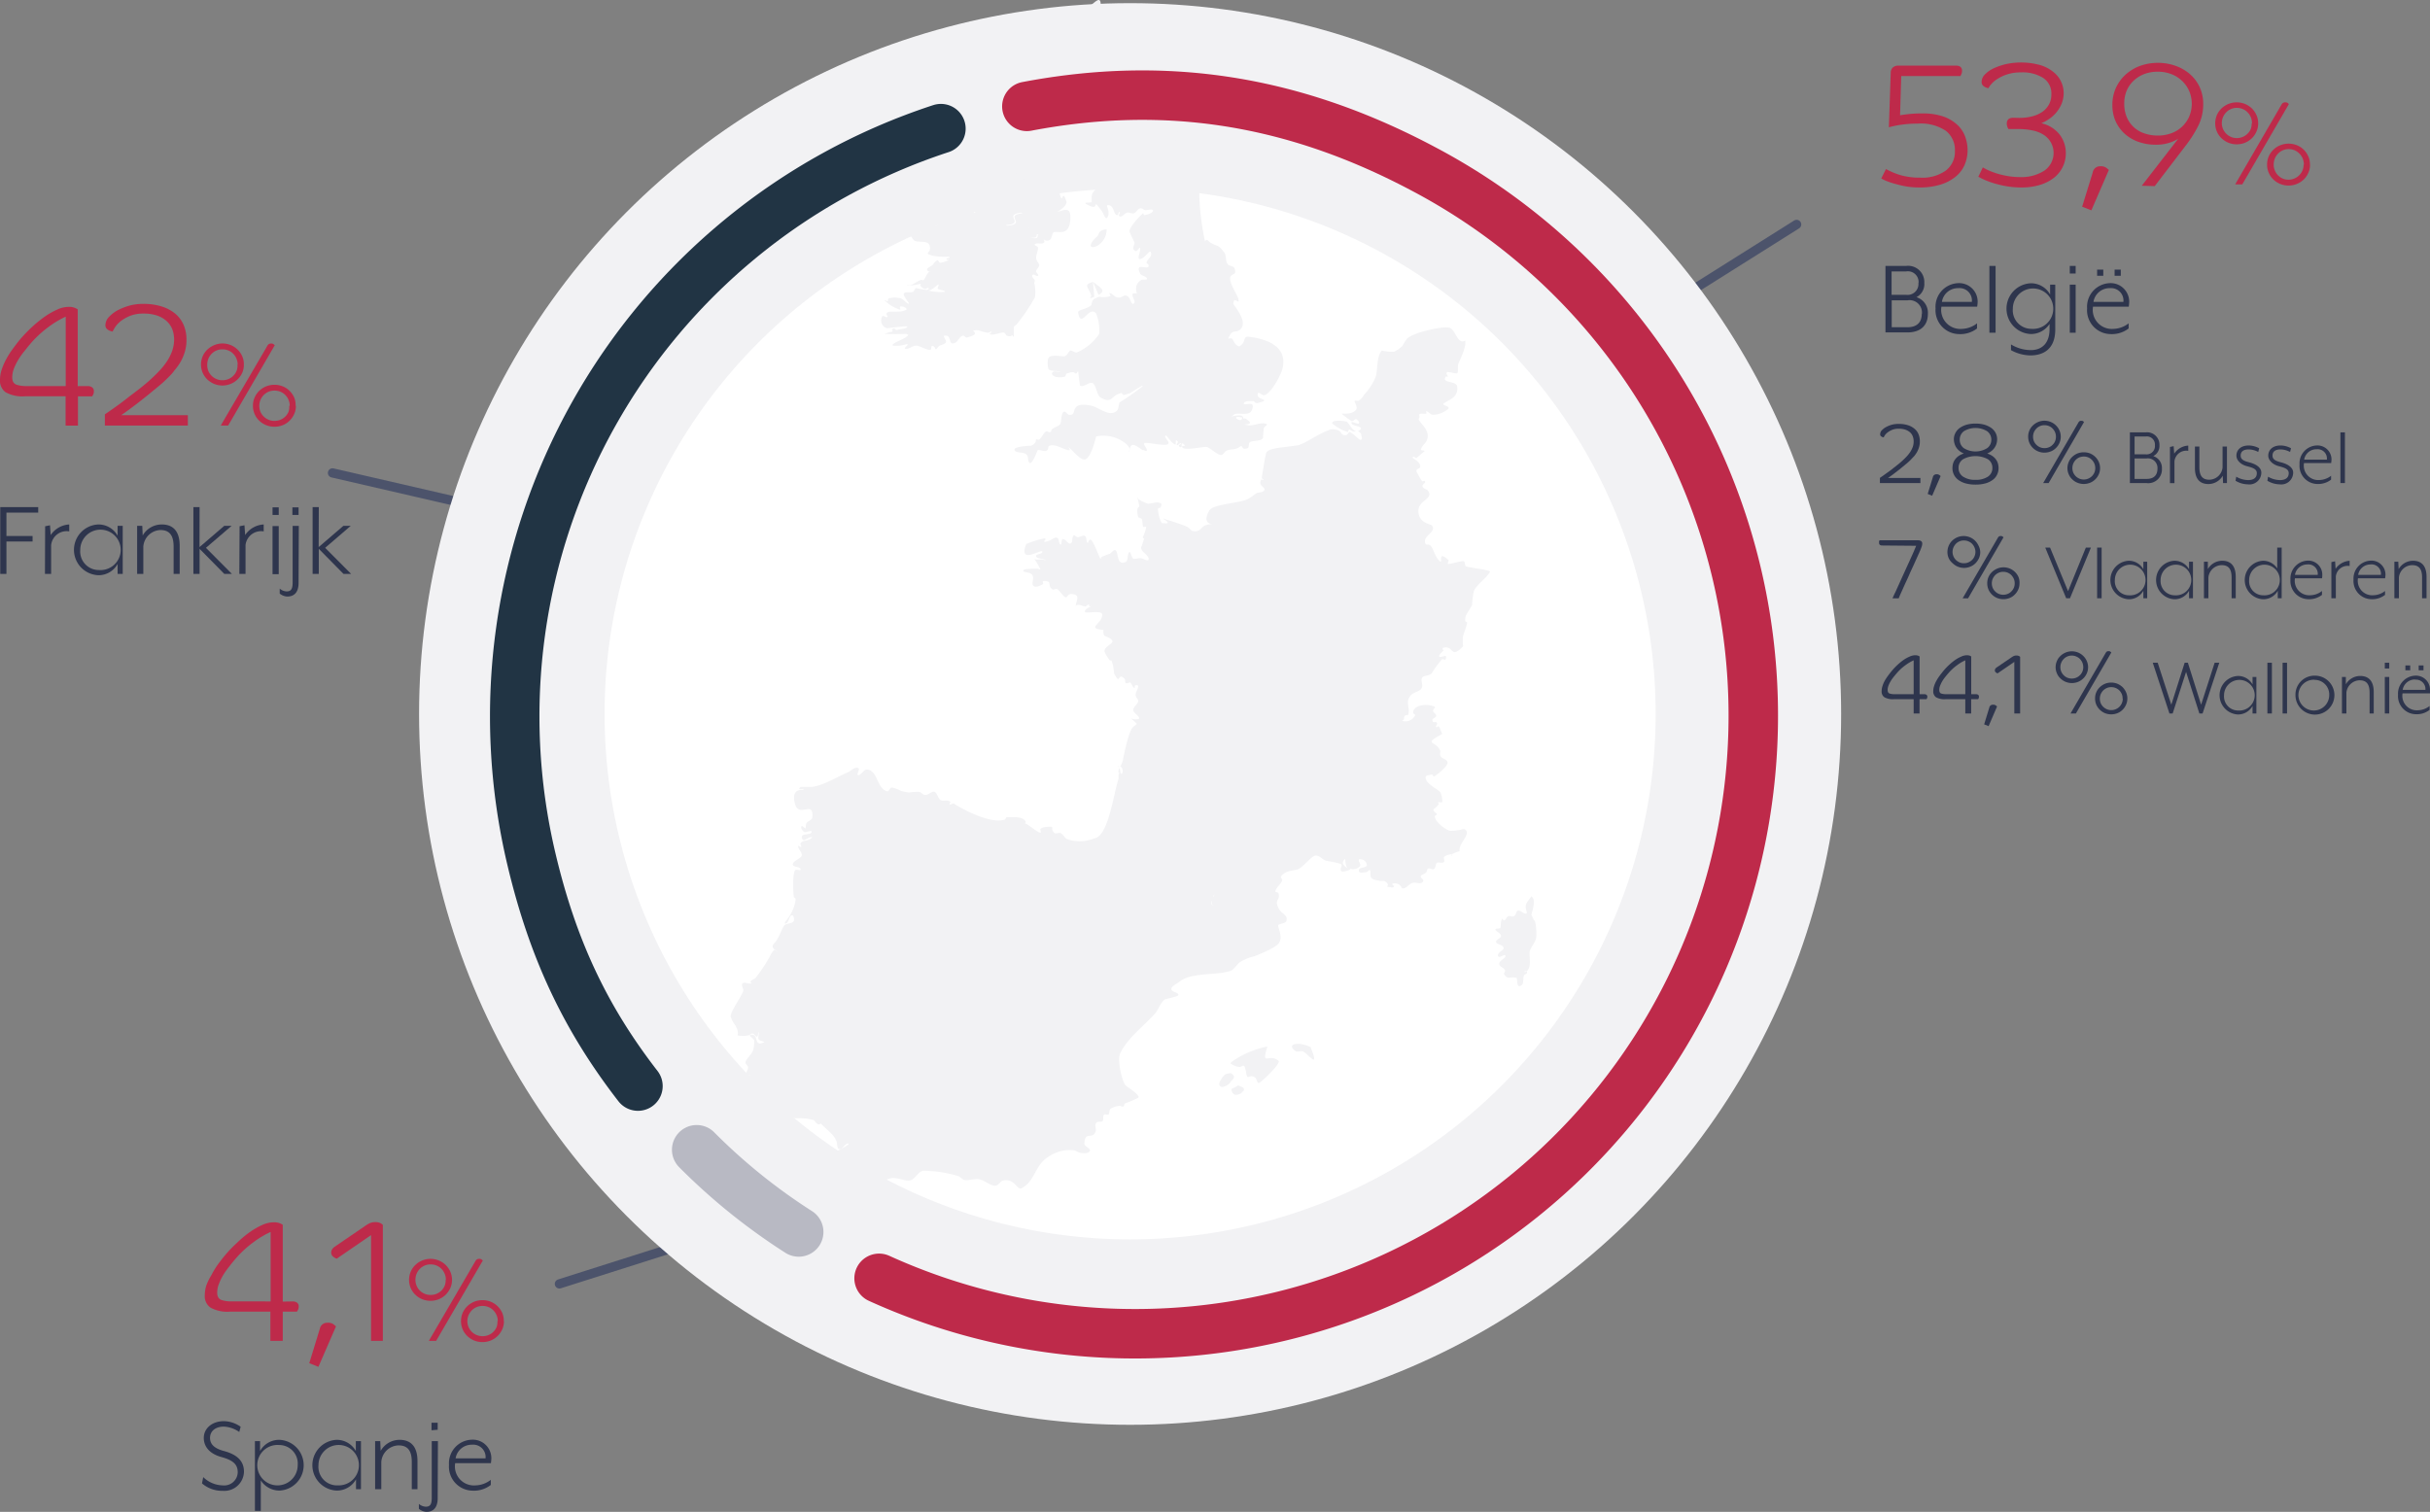 <?xml version="1.0" encoding="UTF-8"?> <svg xmlns="http://www.w3.org/2000/svg" id="Calque_1" data-name="Calque 1" viewBox="0 0 393.02 244.59"><rect x="0" y="0" width="393.02" height="244.59" fill="#808080" stroke="none"/><defs><style>.cls-1,.cls-4,.cls-5,.cls-6{fill:none;stroke-linecap:round;}.cls-1{stroke:#4c536b;stroke-width:1.5px;}.cls-1,.cls-2{stroke-miterlimit:10;}.cls-2{fill:#fff;stroke:#f2f2f4;stroke-width:30px;}.cls-3{fill:#f2f2f4;}.cls-4{stroke:#b8b9c3;}.cls-4,.cls-5,.cls-6{stroke-linejoin:round;stroke-width:8px;}.cls-5{stroke:#213444;}.cls-6{stroke:#be2a4a;}.cls-7{fill:#be2a4a;}.cls-8{fill:#2e354d;}</style></defs><line class="cls-1" x1="53.78" y1="76.51" x2="73.28" y2="81.01"></line><line class="cls-1" x1="273.58" y1="47.01" x2="290.58" y2="36.31"></line><line class="cls-1" x1="109.68" y1="201.61" x2="90.48" y2="207.71"></line><circle class="cls-2" cx="182.78" cy="115.51" r="100"></circle><path class="cls-3" d="M261.8,221.8c.7-.8.4-2,.4-2.9s1.1-1.7,1.1-2.8a8.58,8.58,0,0,0-.2-2.3c0-.1-.1-.1-.1-.2a1.79,1.79,0,0,1-.5-.7c0-.7.9-2.5,0-3.2-.3.5-.8.9-.9,1.5s.4,1.3,0,1.3-.8-.5-1.2-.5-.3.7-.7.9-.6-.1-.9,0-.4.6-.7.7c-.1.1-.3-.4-.3-.3-.3.4-.2,1-.3,1.5-.1.2-.9,0-.8.3s.9.6.9,1-.9.6-.8,1,1.1.4,1.2.9-1,.7-.9,1.3,1.1-.4,1.2,0-1,.8-1,1.3.7.6.9,1-.3.5-.1.7c.6,1,1.1.3,2,.6.2.1-.1,2,.9,1.1.3-.4.1-1,.3-1.5.1-.2.5-.2.5-.5s-.4.1-.4-.1S261.6,221.9,261.8,221.8Z" transform="translate(-14.82 -64.69)"></path><path class="cls-3" d="M195.8,188.6c-.1,0-.1.1-.1.2C195.8,188.7,195.8,188.7,195.8,188.6Z" transform="translate(-14.82 -64.69)"></path><path class="cls-3" d="M251.9,156.3c-.2-.2-.1-.6-.3-.8s-2.5.6-2.6.4.2-.5.1-.6c-2-1.8-.7.9-1.5.1s-1-2.2-1.5-2.5c-.2-.2-.6,0-.7-.2-.7-1.3,1.9-1.9,1-3-.1-.2-1.7-.3-2.1-1.7a2.44,2.44,0,0,1,0-1.2c.5-1.3,2.3-1.5,1.5-2.7-.2-.3-.8-.3-.9-.7s.5-.5.4-.8-.4.1-.5-.1a7.46,7.46,0,0,1-.7-1.2.76.76,0,0,1-.2-.5c.1-.3.5-.3.6-.5.2-1.1-1.7-1.5-1.1-1.7.2-.1.3.2.5.2l1.3-1.1c.1-.3-.8.1-.5-.5s.7-.8.9-1.3c.6-1.5-.9-2.5-1.3-3.3-.1-.1.1-.3.1-.5s-.1-.3,0-.4c.3-.2.7,0,1.1-.1.1-.1-.1-.5,0-.4.4.1.7.6,1.1.6a4,4,0,0,0,2.5-1c.2-.5-1.3-.5-.7-.9,1.1-.7,2.3-1,2.1-2.7-.1-.9-2.5-.5-1.9-1.5.1-.2.4,0,.4-.1s-.3-.4-.2-.6.2-.1.3-.1c.5,0,.9.2,1.3.2s.1-1.1.3-1.6,1.3-2.6,1.1-3.7c-1.3.7-1.5-1.8-2.6-2.1s-6.3.9-6.9,1.9c-.3.4-.5.8-.7,1.1l-.6.5-.7.4a7.57,7.57,0,0,1-1.5-.1,4.33,4.33,0,0,1-.5-.1c-.9,1.1-.6,3.2-1,4.3a9.72,9.72,0,0,1-1.9,2.9,2.36,2.36,0,0,1-.8.9c-.2.1-.7-.1-.7.1s.5.9.3,1.3c-.7,1.1-2.7.5-2.3.8a14.31,14.31,0,0,0,1.5,1.1c.3.1.5-.3.7-.3s.7.5.5.7-1.2-.5-1.2-.1c.1.6,1.8.5,1.5,1-1,1.3-1.9-1.1-2.3-1.2-1.3-.3-2.5-.1-2.3.3a7.68,7.68,0,0,0,2.5,1.4c.1,0,.1-.3.2-.4s.5.3.8.3.7-.1.9.1.3.3.3.5.2.5,0,.7-.5-.2-.9-.5a5.5,5.5,0,0,0-.9-.7c-.3-.1-.4.5-.7.5-1.1,0-.4-.7-1.7-.9a1.42,1.42,0,0,0-1.1.1c-1.5.5-3.4,1.9-4.6,2.3l-.1.1-2.3.3c-.6.1-2.8.2-3.1,1-.3,1.3-.5,2.7-.7,4,0,.2.3.2.3.3s-.3-.1-.4,0a.82.82,0,0,0-.1.7c.1.4.8.6.6,1s-.9.3-1.3.5a14.63,14.63,0,0,1-1.3.9c-1.2.7-5.7.8-6.3,1.9-.9,1.6-.3,2.1.5,2.2a2.77,2.77,0,0,0-.9.1c-1.1.3-.8,1.2-2.3,1-.3-.1-.5-.5-.9-.7a30.05,30.05,0,0,0-3.2-1.1c-2.1-.8,1.8.9-.9.5a5.58,5.58,0,0,1-.6-2.3c.2-.2.3-.1.4-.2s.3-.7,0-.7c-.5-.3-1,0-1.5,0a4.33,4.33,0,0,1-.5.1,10.09,10.09,0,0,1-1.5-.7c-.1-.1-.2-.5-.2-.3.1.5.2.9.3,1.4,0,.1-.3.2-.3.4a2.88,2.88,0,0,0,.1,1.3c.1.2.5.2.6.4s.1.9.2,1.2c.1.1.5-.1.5.1a6.61,6.61,0,0,1-.5,1.5c-.1.3.1.3.2.3-.2.5-.3.9-.5,1.4-.2.7,1.3,1.3,1.2,2-.1.4-.9-.2-1.3-.2s-.7.1-1.1.1-.5-1.5-.8-1-.1,1.3-.5,1.5c-1.6.7-1.1-1.7-1.7-1.9-.3-.1-.6.4-.9.6a6.94,6.94,0,0,0-1.3.5c-.1,0-.1.3-.2.3-.3-.5-1.3-3.4-1.7-3.1s-.2.6-.4.5-.1-.9-.4-1.1-.8.2-1.2.2c-.2,0-.5-.4-.6-.3-.4.3-.1,1.1-.5,1.3s-.8-.7-1.3-.7c-.3.1-.1.9-.3.9-.4-.1-.2-.9-.6-1.1s-.9.4-1.4.5c-1.6.5.1-.4-.7-.4a16.12,16.12,0,0,0-2.9.9c-1.4,3.6,2.8.5,2.6,1.3-.1.4-1.1.3-1,.7s1,.3,1.5.6c.2.1-.4-.1-.7-.1s-.8.1-1.1-.1h0a15.05,15.05,0,0,1,1,1.7c0,.1-.3-.1-.5-.1a13.4,13.4,0,0,0-2,.1.45.45,0,0,0-.3.3c.5.3,1.4.1,1.6.9.1.5-.3,1.2.1,1.5s1.1-.1,1.5-.3c.1-.1-.1-.4,0-.5,1.7-.1.6.7,1.5,1.3.2.2.5-.1.8,0s.9,1.1,1.3,1.3.3-.6,1.1-.5c1.4.1.7,1,.6,1.9v.1c0-.1.1-.1.1-.2.5-.2,1,.2,1.5.2.2-.1.3-.3.5-.3s0,.3.1.3.5-.1.4-.1c-.4.3-1.2.5-1.1,1,.1.3,2.9-.4,2.8.5-.1,1.5-2.6,2.1.1,2.4h.1a1.41,1.41,0,0,0,.1.9c0,.1,1.6.5,1.3,1.1-.1.3-1.5.9-1.2,1.6a5.67,5.67,0,0,0,.8,1.3c.1.1.3,0,.3.1a6.47,6.47,0,0,1,.4,2c1.1,2.2.5-.3,1.7.9.2.1,0,.6.2.7s.5-.1.7-.1.3.7.7.9c.1.1,0-.3.1-.4s.5-.1.5.1c0,.5-.4.9-.4,1.4s.5.7.4,1.1-.7.8-.8,1.3,1.3,1.2.9,1.5a2,2,0,0,1-1.3-.1,9,9,0,0,1,1,.9l-.6.5c-.7.5-1.5,4.5-1.7,5.5a3.55,3.55,0,0,1-.4.9c.4.1.5.8.3,1.1s-.1-.1-.3-.1c.1-.1-.1-.6-.1-.8-.2.4-.3.8,0,.9-.3.1-.1.7-.2,1-.7,2-1.5,8.4-3.5,9.4l-.9.3a6.1,6.1,0,0,1-4-.1c-.3-.2-.5-.7-.9-.9s-.8.2-1.1-.1c-.8-.9.5-1.1-1.5-.9a1.49,1.49,0,0,0-.7.3c-.1.1.2.6,0,.6-.5,0-2-1.4-2.5-1.5a.37.37,0,0,0,.1-.3c-.4-.8-1.8-.7-2.3-.7h-.8c-.1.1-.1.3-.3.4-2.2.7-6.5-1.5-8.2-2.6-.2-.1-.6.3-.7.1s.3-.3.1-.4c-.4-.4-1.2,0-1.6-.3s-.5-1.1-.9-1.3-1,.5-1.5.5-.6-.4-1-.5a9.7,9.7,0,0,0-1.7.1c-1.9-.3-.9-.3-2.7-.8-.3-.1-.5.7-.8.6-1.7-.4-1.5-3.5-3.3-3.5-.5,0-.9.9-1.4.9-.3-.1.3-.9.1-1.1-.6-.4-1.3.5-1.9.7-1.6.7-3.9,2.1-5.7,2.3h-1.7a.32.32,0,0,0-.3.3c0,.2.8-.1.7.1s-1.9-.3-1.5,1.9c.5,3.2,3.2-.5,2.9,2.7-.1.4-.7.5-.9.8s-.1.6-.2.9c-.1.1-.7-.8-.7-.1a1.28,1.28,0,0,0,.5.7c.3.1,1.3-.4,1.2,0s-1,.3-1.4.5-.1.9.2.8.8-.5,1.2-.5c.2-.1-.1.3-.2.3-.5.4-1.5.2-1.6.8-.1.1.2.4.1.5s-.5-.3-.5-.1c0,.5.7,1,.6,1.5s-1.8,1-1.4,1.6c.3.3,1.1.2,1.2.6s-.7-.1-.9.2c-.4.6-.3,3.5-.2,4.2,0,.2.3.3.3.5a6.3,6.3,0,0,1-1,2.7c-.2.4-1.1,1.3-.6,1.2s.5-1.1.9-1.3.5.6.4.9c-.3.5-1.3.3-1.6.8-.5.8-.7,1.7-1.3,2.5-.2.3-.6.5-.5.9s.6.5.7.8c.1.1-.3-.4-.5-.3a3.48,3.48,0,0,0-.7,1.1,27,27,0,0,1-2.2,3.3c-.2.3-.6.3-.9.7-.1.1.3.3.2.3-.5.1-1.2-.3-1.5,0s.3.9.1,1.3c-.2.7-2.2,3.5-2,4.1a5.39,5.39,0,0,0,.7,1.3c.7,1.1.4,1.7.4,1.7a4.85,4.85,0,0,0,1.7,0c.3,0,.4-.3.7-.3s.4.4.7.5.2-.9.3-.7-.1.8,0,1.1,1.1.4.9.5c-1.8.9-.7-1.4-2.2-1.2-.4.1.5.6.6.9a5.7,5.7,0,0,1-.1,1.3c-.1.9-1.3,1.7-1.3,2.3,0,.3.4.5.4.7.1.5-.7,1.3-.2,1.5.1,0,.6-.2.5-.1s-.5.1-.7.3c-.3.7-.1,1.5-.5,2.1s-1.9,2.7-1.7,3.5c.1.3.5-.3.8-.3a4.8,4.8,0,0,0,1.2,0c.2,0,.4-.2.6-.1,1.1.3,4.5,2.5,5,2.5a17.55,17.55,0,0,0,2.4-1.1h.9a8.52,8.52,0,0,1,2.3.3c.3.2.5.7.9.7.1,0,.2-.1.3-.2v.1l1.8,1.7a4.13,4.13,0,0,1,.7,1.1c.2.4,0,1.2.5,1.3s.9-1,1.4-.9-2,1.3-2,1.3c-.1,1.9.9.6,1.1,1.7.1.1-.3.3-.2.4s.5-.1.5.1c.1.6-.9-.4-.9-.3a9.5,9.5,0,0,0,1.3,3.3c.2.2.6,0,.8.2s.4.7.7,1.1.6.3.9.5.2.6.4.5a4.49,4.49,0,0,0,1.3-1.1c.4-.4.7.2.7.1.6-.9.5-1.4,1.7-2,1.5-.7,2.8.5,3.9.1.7-.3,1.1-1.3,1.9-1.5a20.32,20.32,0,0,1,5.5.8c.5.1.7.5,1.2.7.9.1,1.7-.3,2.5-.1.6.1,2,1.2,2.6,1s.7-.7,1.1-.8c2-.5,2.3,1.7,3.1,1.2,2.1-1.1,2.1-3.7,4.2-5a6,6,0,0,1,4.3-1.1c.3.1.7.4,1,.4.5.1,1.3.1,1.5-.3s-.9-.7-.9-1.2c.1-2.1,1.3-.6,1.8-1.9.2-.4-.2-1,.1-1.4s.7-.1,1-.3,0-.8.3-1.1c.1-.1.5.1.7,0s.1-.7.3-.9a3,3,0,0,1,1.6-.5c.1,0,.3.2.5.1s.1-.4.3-.5a18.94,18.94,0,0,0,2.1-.9c.5-.4-1.9-1.8-2.1-2.1-.6-.9-1.3-4.1-.8-5.1,1.2-2.5,3.7-4.3,5.5-6.3.7-.7.9-1.8,1.7-2.4.1-.1,2.2-.5,2.2-.7.1-.5-.9-.4-1.1-.9s.8-.9,1.3-1.3c1.8-1.5,5.9-1,8.1-1.7.6-.1,1.2-1.1,1.6-1.4a7.2,7.2,0,0,1,2.4-1c.8-.3,3.7-1.5,4-2.2.7-1.1-.4-2.7-.1-2.9s1.2-.2,1.3-.7-.1-.7-.5-1.1a2.44,2.44,0,0,1-.9-1.1c-.5-1.3.4-1,.1-2.2-.1-.2-.5-.1-.5-.3.1-.7.9-1.1,1.1-1.8,0-.2-.3-.5-.2-.6.8-1.1,2.1-.9,2.8-1.2s1.8-1.7,2.5-2.1,1.3.5,1.9.7c.2.1,2.5.4,2.6.7s-.9,1.7,1.3.8c.2-.1.1-.2,0-.3a.76.76,0,0,0,.4.2,1.54,1.54,0,0,0,1.3-.5c.2-.3-.5-1-.1-1.1a1.09,1.09,0,0,1,1.2.9c0,.6-1.3.3-1.3.9s.7.3,1.1.3.5-.5.7-.3-.1,1,.3,1.3.9.3,1.3.4h.7c.9.5.5.8.5.9s.3.1.5.1a.47.47,0,0,0,.6-.1c.1-.1-.8-.5.1-.5,1.3.1.9,1,1.5.8s.9-.8,1.5-.9,1.1.3,1.5-.1-.3-.6-.3-.9.7-.4.9-.7.1-.5.3-.6.6.2.9.1.3-.8.5-1,.8.1,1.1-.1-.1-.7.1-.9a2.1,2.1,0,0,1,1.1-.4c.1,0,0,.3.1.3s-.1-.3,0-.3a6.94,6.94,0,0,1,1.3-.5c-.3-1.2,1.9-2.7.9-3.5-.3-.2-.8.1-1.2.1a5.7,5.7,0,0,1-1.3.1c-.7-.2-2.5-1.5-2.4-2.4,0-.1.3-.1.3-.3s-.7-.4-.5-.8a3,3,0,0,0,.8-.8c.1-.1-.1-.2-.1-.3s.7.1.7-.1a4,4,0,0,0-.3-1.5c-.3-.5-2.5-1.4-2.4-2.5,0-.3.6-.3.9-.4s.3.4.5.3,2.5-1.8,2.1-2.4c-.2-.4-.9-.5-1.1-.9s.1-.7-.1-1c-.9-1.6-2.7-.8.4-2.6-.3-.4-.3-.9-.6-1.2-.1-.1-.3.3-.4.1s.3-.5.1-.7-.5,0-.6-.1c-.4-.7.5-.6.5-1s-.5-.5-.5-.8.5-.6.2-.7c-.9-.4-2.7-.4-3.3.5a.75.75,0,0,0-.1.5c0,.2.4.3.3.4a1.71,1.71,0,0,1-2.1.9c-.1,0,.3-.1.3-.3,0-.9.7-.5.7-.7.3-1.1-.5-2,.3-3,.5-.7,1.7-.7,1.9-1.4.2-.4-.2-1,0-1.5s1.2-.3,1.6-.8a15.26,15.26,0,0,1,1.6-2.2c.3-.3.7.5.7-.5,0-.3-1,.3-1.1,0s.4-.6.6-.9c0,0,.1.1.1,0s-.3-.4-.1-.5c1.9-.5,1.1,2,3.3-.3-.1,0-.1-.3-.1-1.1s.6-1.8.7-2.7c0-.1-.3-.1-.3-.3a1.8,1.8,0,0,1,.2-1l.9-1.5a16,16,0,0,1,.3-2.3c.5-1.1,1.9-1.9,2.6-3.1C256.1,156.9,252.1,156.5,251.9,156.3Zm-40.6,53.1c-.1.1-.2.3-.3.4,0-.2.3-.4.3-.4Zm-.5,1c-.1.5,0,1,1.2.8-1.2.2-1.5-.3-1.2-.8Zm21.5-6.7c.2-.2,0,1,.5,1.5-.5-.4-1.2-.8-.5-1.5Z" transform="translate(-14.82 -64.69)"></path><path class="cls-3" d="M262.9,213.5c-.1-.3-.5-1-.5-.7s.4.5.5.7Z" transform="translate(-14.82 -64.69)"></path><path class="cls-3" d="M154.3,260.4l.5,1.9h1.5c0-.2-.1-.3-.1-.5a4.87,4.87,0,0,1-.1-1.2c.1-.2.7-.3.6-.5C156.3,259.2,154.4,260.4,154.3,260.4Z" transform="translate(-14.82 -64.69)"></path><path class="cls-3" d="M215.8,240.6l-.7-.3H215c-.4.4-1,.4-1,.7s.3.8.6.8a1.35,1.35,0,0,0,1.2-.5C216.3,240.9,215.8,240.6,215.8,240.6Z" transform="translate(-14.82 -64.69)"></path><path class="cls-3" d="M214.4,238.9c0-.3-.5-.6-.5-.6l-.6.1c-.5.1-.7.5-.9.8s-.7,1-.1,1.3c.3.2,1.3-.3,1.5-.7S214.4,239.3,214.4,238.9Z" transform="translate(-14.82 -64.69)"></path><path class="cls-3" d="M224.3,234.7c.4.3.9-.1,1.3.1.9.5,2.7,3.1,1.2-.7C224.8,233.1,222.8,233.6,224.3,234.7Z" transform="translate(-14.82 -64.69)"></path><path class="cls-3" d="M219.8,234a15.06,15.06,0,0,0-5.8,2.5c-.1.1-.2.2-.1.3a3.49,3.49,0,0,0,1.3.5c.3.1.7-.4.9-.1a5,5,0,0,1,.3,1.3c.3,1,.4-.1,1.4.5.3.2.3.9.6.9s3.7-3.2,3.2-3.6C220,235,218.8,237.4,219.8,234Z" transform="translate(-14.82 -64.69)"></path><path class="cls-3" d="M172.8,268.9h0l.1-.1C172.8,268.8,172.8,268.8,172.8,268.9Z" transform="translate(-14.82 -64.69)"></path><path class="cls-3" d="M171.5,268.5l1,.7a10.87,10.87,0,0,0,.1-1.8C172.5,266.8,171.9,268.2,171.5,268.5Z" transform="translate(-14.82 -64.69)"></path><path class="cls-3" d="M191.6,110.3l.9,2.1C193.8,111.7,192.8,111.2,191.6,110.3Z" transform="translate(-14.82 -64.69)"></path><path class="cls-3" d="M191.3,112.5c.1.1-.3.4-.1.4a1.42,1.42,0,0,0,.6-.2l-.2-2.4C189.9,110.8,190.9,111.1,191.3,112.5Z" transform="translate(-14.82 -64.69)"></path><path class="cls-3" d="M187.8,70.7c.5,0,.6-.9,1.1-1.2.1-.1.4.2.6.1.4-.2-.1-1.6.3-1.3s.3,1.1.7,1.1c.9,0,.9-1.9,1-2.2s1.1-.9,1.4-1.5c-.1-.3,0-.9-.3-1s-.9.5-1.3.8c-.1,0-.1.2-.1.3-.7.1-.7-.7-1.3.1-.2.2.2,1.2.1,1.2-.9-.2-1.4-1.7-2-.1a1.06,1.06,0,0,0,.1.8c0,.1.3,0,.2.1s-.7.1-.6.3c.2.5,1.3.6,1.1,1.1s-1.3-.3-1.6.2a.81.81,0,0,0,.4,1.1Z" transform="translate(-14.82 -64.69)"></path><path class="cls-3" d="M194,73.9a3.75,3.75,0,0,1,.1,1.1c0,.5.3,1.2-.1,1.6s-1.3-.2-1.5.3c0,0,2.3,1.2.5,1.6-.5.1-1-.5-1.5-.3-1.9.5.1,1.3-.2,1.9-.1.3-1.9-.5-2.3.1-.5.8,3.7.7,3.1,1s-1-.1-1.5-.1c-.2,0-.7-.2-.7,0a6.89,6.89,0,0,0,.3.8c-.1-.1-.3-.2-.3-.3-.2-.2-.3-.5-.5-.7-3,1,1.2.3.1,1.7-1.7,2.3-.6.3-1.9.8-.1,0-.1.2-.1.3.5.9,3.1,0,3.7-.5.1-.1-.1-.3-.2-.4l-.3-.3c.6.3,1.4-.5,2.3-.9.4-.2.3-.3.8-.7.2-.2.7-.5.6-.3-.1.4-.8.5-.8.9s1.1,0,.9.2c-.1,0-2.8.5-2.3,1.4.2.3.9.3.9.7s-.6-.4-.9-.3a1.42,1.42,0,0,0-.8.9c-.2.5,0,1.7-.3,2.2s-1.6.7-1.2,1.1.5-.8.9-.7c.9.2-1,1.3-.9,1.6s.9-.1,1,.2L189.5,90c-.4.5-.3,1.4-.7,1.9-.2.3-1.1.9-.7,1.1a2.32,2.32,0,0,0,1.6-.3c.1-.1-.3-.3-.2-.5.2-.5.7-.8.9-1.3.1-.1-.1-.4,0-.6a.55.55,0,0,1,.3-.5c.2-.2.7-.1.8-.4.1-.7-.7-1.7-.2-2.1a26.94,26.94,0,0,1,2.9-1.6c.2.3-.1.7-.1,1a2.62,2.62,0,0,0-.1,1.5c0,.1,3.3,1.7,1.1.7-.6-.3-1.1-.9-1.4-.3s0,1.1-.2,1.6c-.1.2-.5.2-.4.4s1.3,1.7,1.1,2.1-.6.3-.8.5c-2.1,1.9.8-.3-.9,1.6-.9,1.1-1.2.9-1.1,2.5.1.3-1.5,0-.9.4,2.6,1.5.6-1.4,2.5,1.1.3.4.6,1.5.9,1.1.7-1.1-.6-2.2.3-2,.7.1.7,1.1,1.1,1.5a.37.37,0,0,0,.3.1c.1,0,.1-.6.3-.5s-.2.4-.1.6.3.1.4.1c.3-.1.5-.5.9-.6s.7.2,1.1.1.6-.7,1-.8.6.3.9.3,1.3-.3,1.2.1-.9.6-1.4.7c-.1.1-.1-.3-.2-.3s-2.3,2.2-2.2,3l.8,1.7c.1.4-.6,1.1.2,1.4.3.1.6-.7.7-.5.2.5-.6,1.8,0,1.8.9-.1,1.7-1.9,1.8-.9.1.5-.5.9-.7,1.3s.3.3.3.7c0,.8-2.3-.7-1.4,1.2.1.4.9.4,1.1.8s-.6.1-.9.3a1.59,1.59,0,0,0-.8,1,2.46,2.46,0,0,0,.1,1.2c-.4-.1-.7-.1-.7.1-.1.5.6,1.2.2,1.5s-.5-.7-.9-1.1c-.7-.6-.9.3-1.8.1-.5-.1-.7-.6-1.2-.7-.2-.1.2.4.1.5a3.67,3.67,0,0,1-1.8.1,4.88,4.88,0,0,0-.7.3.78.78,0,0,0-.4.4c-.1.2-.1.5-.2.7-.9.7-2.3.7-2.1,1.2.5,2.7,1.7-1.3,2.9.1a7.39,7.39,0,0,1,.5,3.3,8.11,8.11,0,0,1-3.6,3c-.3.1-.7-.3-1-.3s-.5.7-.9.9-2.8-.6-2.8.7a3.21,3.21,0,0,0,.1,1.4c.2.4,2.1.3,1.9.4-.4.1-1.1-.2-1.3.2s.5.7.8.7a2.88,2.88,0,0,0,1.3-.1c.1-.1.1-.5.3-.5,1.6-.5,1,.1,1.5,0,.1,0,.2-.4.3-.3.1.8.2,1.6.3,2.3.7.3,1.7-.9,2.2-.3s.5,1.7,1.1,2.2c2,1.1,1.6-.3,3.3-.7.2-.1.3.3.5.3l1-.3c.3-.2,2.4-1.6,2-1.1a43.79,43.79,0,0,1-3.7,2.6c-.2.4-.1,1.1-.5,1.4-1.3,1-2.9-.7-4.2-.9-3.7-.7-1.9,1.7-3.5,1.5-.3-.1-.5-.6-.8-.5-.5.2-.4,1.7-.6,2s-.9.5-1.3.8c-.2.1-.1.4-.3.5s-.5-.2-.7-.1c-.5.3-.6.9-1.1,1.3-.1.1-.4-.1-.5,0s0,.3-.1.4a1.34,1.34,0,0,1-.7.6c-.1,0-2.7.1-2.7.6,0,.7,1.6.3,2,.9.3.3.1,1.2.5,1.3s1.1-1.7,1.2-2c.1-.1.1-.1.2-.1.5,0,.9.3,1.3.1s.1-.7.5-.8c.9-.3,2.1.5,2.9.7s-.1-.6.2-.4c.5.3,1.9,2.2,2.7,1.9,1-.5,1.7-3.7,1.7-3.7a5.79,5.79,0,0,1,4.6,1,2.36,2.36,0,0,1,.8.9c.1.2-.2.7-.1.6.2-.3.1-.9.5-1.1s1.4.6,1.7.8h.1c.2,0,.5.3.6.1.1-.4-.6-.9-.4-1.2s3.9.7,3.9,0c.1-.4-.7-.9-.5-1.2s.8,1.1,1.6,1.4c.2.1-.1-1.1.4-.5.1.2-.3.5-.1.6s.4-.4.6-.3-.3.2-.3.4a.27.27,0,0,0,.4.2c.1-.1-.1-.8.3-.5.7.5-.3.2-.2.5.2.7,3.5-.1,4,0s1.7,1.3,2.3,1.3c.4,0,.5-.5.9-.7.7-.3,1.4-.1,2.1-.6s.1.6,1.3.2c.3-.1.1-.8.4-1,.7-.3,1.9-.1,2.1-.7,0-.5.1-1,.1-1.5.1-.3.7-.6.5-.7-1-.4-2,.3-2.9.2-1.9-.3.9.1,0-.7-.3-.2-.5-.5-.8-.4a.1.1,0,0,0-.1.1v-.1c.1-.9-1.9-.3-1.9-.3a2.74,2.74,0,0,1,.5-.4c.7-.3,2.2.3,2.7-.5.2-.3.4-.9.1-1.1s-1.5.2-1.3-.2,1.1-.3,1.6-.3a.1.1,0,0,1,.1.1s.3.3.5.2c2.7-.7-.5-.4.1-1.6.1-.3.7.5,1.1.3,1.1-.4,2.7-3.4,2.9-4.5.7-3.6-3-4.6-5.3-4.9-1.4-.2-.4.7-1.7,1.5-.2.1-.5-.2-.7-.4s-.3-.6-.5-.8-.7.1-.6-.1c.7-1.7,1.1-.6,2-1.5,1.2-1.3-1.2-3.8-1.2-4.1.1-1.4,1.1.5.8-.8-.3-.9-1.5-2.5-1.3-3.5.1-.4.8-.4.8-.8,0-1.3-.9-.7-1.3-1.4-.3-.5-.1-1.3-.5-1.8-1.1-1.4-.9-.8-2.1-1.5-.3-.1-.5-.5-.7-.5s-.3.3-.3.2a43.1,43.1,0,0,1-.9-7.1,6.15,6.15,0,0,1,.1-1.3c0-.2.1-.3.1-.5s-.6-.3-.9-.6c-.5-.5-.7-2.2-1.1-2.5a19.41,19.41,0,0,0-2.9-2.1c-.3.1-.3.6-.6.8-.6.4-1.7-.5-2.3-.6s.1.3-.4.1a.85.85,0,0,1,0-.7c4.3.3.6-.5,2.7-.9.4-.1,1.8,1.2,2-.3.1-.5-.8-.6-1-1.1-.1-.2.5-.7,0-.8h.6c.9-.1,3.7-4,4.2-5,.1-.1-.1-.2,0-.3a2.47,2.47,0,0,1,.4-.9l1.6-1.5a1.67,1.67,0,0,0-.1-1.2c-.6-1.3-4.3-1.3-5.5-1.6-.5-.1-.9-.6-1.3-.7-.9-.2-1.9.6-2.6.7-.4,0-.7-.3-1.1-.2-.1,0,.2.2.1.3-.3.4-1.6,0-1.1-1.2.2-.5.3.1.7-.1a1.49,1.49,0,0,1,.7-.3c.3,0,0,.5.1.5.3-.1.5-.4.7-.6s.9-.5.6-.6c-.7-.5-2.6.6-1.3-.4.8-.6,5-3.1,5.1-3.5s0-.8.1-1.2,1.1-.7.7-1.1-1.1.1-1.6,0c-1.3-.2-3.6-.6-4.6-.3-.3.1-.4.8-.7.6s.1-1.1-.3-1.3a.76.76,0,0,0-.4.2,3.25,3.25,0,0,0-1.3-1c-.3.4-.7.7-.7,1.2-.1.2.4.3.4.5s-.3-.2-.5-.1.3.4.1.5-1-.9-.7.3c.1.4,1.1.7.8,1.1s-1.1,0-1.5-.2c-.2,0-.4-.5-.4-.3-.1.5.5,1.1.3,1.5s-1-.4-1-.1c-.1.9.7.9.5,1.8,0,.1-.1,0-1.1-.6-.8-.5-.1,1.1-.6,1.2s-.5-1.1-.8-.9C191.8,71.4,193.9,73.7,194,73.9Zm20.8,58.3c.2-.2.8.1,1,0-.1.1-.1.3-.2.4C215.3,132.8,214.6,132.4,214.8,132.2ZM202.3,86c.9-.7,1.4-.4,2.3-.3h-.3c-.5.1-.9.4-1.5.5-.3,0-.9,0-.5-.2Z" transform="translate(-14.82 -64.69)"></path><path class="cls-3" d="M158.3,117.8c.1,0,3.1-.4,3.2-.3.3.3-.9.4-1.3.5-.8.3-.5-.5-1.1,0-.1.1.1.1.1.2s-.1.2-.3.2-.7.2-1,.3a34.09,34.09,0,0,0,3.5,0c0,.1.4.1.3.2-.3.6-2.8,1.3-2.5,1.7a5,5,0,0,0,2.1-.2c1.1-.2-1,.9.3.7.5-.1.9-.5,1.4-.5s1.6.7,2.3.7c.2-.1.1-.5.2-.6s.4,0,.5.2.1.3.2.3.4-.5.6-.6.8-.2,1-.5-.6-1.1-.2-1.1c1.3-.2.4,1.8,1.8,1.1.4-.3.6-.9,1.1-1.1.3-.1.4.3.7.3,0,0,1.2-.3,1.3-.6s-.4-.5-.3-.5c.9-.3,1.3.2,2.3.3.2.1.7-.3.7-.1s-.3.1-.3.3c.3.4,1.8-.3,2.3-.2.3.1.3.5.5.5.7.3.8-.3,1,.1,0,.1.1.1.1,0v-1.5c.1-.3.4-.3.5-.5a29.49,29.49,0,0,0,2.9-4.3,6,6,0,0,0-.1-2.3c0-.1.1-.3.1-.4-.1-.3-.6-.6-.4-.9s.7.3.9.1-.4-.5-.3-.8.5-.6.5-.9-.5-.7-.5-1.2.3-1.1.3-1.6c0-.3-.7-.4-.5-.6.4-.3,1.2.1,1.5-.3.1-.2,0-.3-.1-.5.1.1.2.1.3.2,1.2.2.9-.9,1.3-1.3s2.4.8,2.7-1.8-1-1.8-2.1-1.5c0,0,1.7-1,1.5-1.7-.8-2.5-.5,1.2-1.2-1.7,0-.1.3-.2.3-.4a2.49,2.49,0,0,0-.3-1.7c-.1-.2-.5.1-.7-.1-.4-.1-.7-.6-1.1-.7s-.7.3-1.2.3-.9-.5-1.3-.3-.5.9-.9,1.1a.48.48,0,0,1-.6-.2h.1c-.3-.3-.5-.9-.9-1s.1.6-.1.7c-.3.3-.9.8-1.1.5-.3-.5,1.4-1.1.9-1.5a8.87,8.87,0,0,0-2.8-.7c-.3-.1-.5-.3-.7-.2-3.5,1.6-.6.5-.9,1.6-.1.2-.7.2-.5.3s.8.7.5.7-.9-.5-1.1-.2.9.7.6.8-1.7-1.3-2.1,0c-.2.8,1.1.9,1.4,1,.1,0,.1.1.1.2s-.2.4-.1.4c.9.1.7-.9.9-.2,0,.1,1.2-.1,1,.1a3.25,3.25,0,0,1-1.3,1c0,.1-2-.1-2.1.5s.6,1.1.4,1.5c-.1.2-1.8-1.8-2.4-1.5-.3.2-.3,1-.7.9s-.1-.9-.3-1.3c-.3-.9-3.5-.9-4.1-.7s.1.1,0,.3-.8.7-.5.9.8-.7,1.1-.5-.3,1-.3,1.5c.1.1.7.7.3,1-.2.2-.9-.1-.8.2.1.6,2.6-.9,1.7,1.1-.1.1-.2.2-.3.2-.5,0-1.1-.4-1.5-.3a2,2,0,0,0-1.1,1.1c-.1.1.3.3.2.3s-2.8-.8-1.3,1.1c.5.8,2.4-.1,2.7,1.1s-1.1,1.1.3,1.5,2.8.1,2.9.3-.5.1-.5.3.7.1.5.1a4.42,4.42,0,0,1-1.5.5c-.2.1-.3-.5-.5-.4a2.31,2.31,0,0,0-.7.7c-.2.3-1.1.5-.9.9s.7.1.6.2a.55.55,0,0,0-.5.3c-.3.3-.4.8-.7,1.1-.1.1-.4-.1-.5,0-.5.2-.9.5-1.5.8-.2.1-.9,0-.7.1a8.33,8.33,0,0,0,2.2-.3c.1.1-.1.2,0,.3a1,1,0,0,0,.6.5c.3.1.5-.2.7-.1s-.1.2-.2.3a14,14,0,0,1-1.8-.3c-.3.1-.3.5-.5.6-.5.2-1.3-.1-1.5.3s1.3,1.9.7,1.6-.9-.9-1.5-.9a3.22,3.22,0,0,0-1.7.1c-.1.1,0,.3-.1.4s-.6-.3-.5-.1a6.44,6.44,0,0,0,2.5,1.5c.1-.1-.1-.3,0-.5.3-.2,1.3.3,1,.5a2.9,2.9,0,0,1-1.4.3c-.6.1-1.7-.2-1.8.4,0,.2.3.4.1.5s-.7-.4-.8-.1A1.31,1.31,0,0,0,158.3,117.8Zm24.5-15.1c-.4-.1.4,1-1.6.3h-.1C183.3,103.6,182,102.2,182.8,102.7Zm-1.5-1.1c-.1,0-.2-.1-.3-.1a.77.77,0,0,1,.3.1Zm-3.7-.5c3.1-.3-.6-1.6,2.3-2a.37.37,0,0,1,.3.1h-.1c-2.9.4.8,1.7-2.3,2-.2,0-.3-.1-.5-.2a.37.37,0,0,0,.3.1Zm-11,9.6c.1.2-.2.5-.1.7s1.4.3,1.1.5a7.44,7.44,0,0,1-2.6-.2c.8-.2,1.6-1.1,1.6-1Z" transform="translate(-14.82 -64.69)"></path><path class="cls-3" d="M193.8,101.8a1.93,1.93,0,0,0-1,.3c-.3.2-.3.7-.6.9C189.3,105.7,193.8,105,193.8,101.8Z" transform="translate(-14.82 -64.69)"></path><path class="cls-4" d="M127.5,250.7A96.15,96.15,0,0,0,144,264" transform="translate(-14.82 -64.69)"></path><path class="cls-5" d="M167,85.5a100.05,100.05,0,0,0-66.2,118.3c3.4,14.3,8.6,25.5,17.2,36.6" transform="translate(-14.82 -64.69)"></path><path class="cls-6" d="M157,271.5A100,100,0,0,0,245.2,92.1c-21-11.2-41.7-14.5-64.3-10.2" transform="translate(-14.82 -64.69)"></path><path class="cls-7" d="M320.62,76.43a1.15,1.15,0,0,1,.33-.81,1.28,1.28,0,0,1,.95-.31h9.3a1.15,1.15,0,0,1,.69.19.79.79,0,0,1,.26.65,1.18,1.18,0,0,1-.1.52c-.06.14-.11.24-.15.32h-9.58l-.19,6.35c.37-.07.9-.14,1.58-.21s1.35-.09,2-.09a10.2,10.2,0,0,1,3.45.51,6.48,6.48,0,0,1,2.26,1.36,4.91,4.91,0,0,1,1.25,1.91,6.41,6.41,0,0,1,.38,2.15,6,6,0,0,1-.49,2.42,5.1,5.1,0,0,1-1.49,1.92,7.18,7.18,0,0,1-2.45,1.26,11.48,11.48,0,0,1-3.38.45,13.18,13.18,0,0,1-2-.15,15.21,15.21,0,0,1-1.78-.4A12.24,12.24,0,0,1,320,94a6,6,0,0,1-.91-.44l.76-1.52a12.36,12.36,0,0,0,2.41,1,11.25,11.25,0,0,0,3.13.39,6.52,6.52,0,0,0,4.16-1.16A3.82,3.82,0,0,0,331,89.09a3.9,3.9,0,0,0-1.47-3.24A7.26,7.26,0,0,0,325,84.69a17.42,17.42,0,0,0-2.59.17,15.7,15.7,0,0,0-2.09.42Z" transform="translate(-14.82 -64.69)"></path><path class="cls-7" d="M341.39,83.76a8.2,8.2,0,0,0,2.11-.25,5,5,0,0,0,1.66-.74,3.54,3.54,0,0,0,1.06-1.19,3.35,3.35,0,0,0,.38-1.6,3,3,0,0,0-1.32-2.68,6.24,6.24,0,0,0-3.58-.9,7.11,7.11,0,0,0-2.24.32,6.86,6.86,0,0,0-1.58.74,4.48,4.48,0,0,0-1,.84,2.8,2.8,0,0,0-.44.65,1.56,1.56,0,0,1-.79-.32.82.82,0,0,1-.33-.66,1.71,1.71,0,0,1,.51-1.21,4.27,4.27,0,0,1,.61-.53,5.53,5.53,0,0,1,1.18-.64,10.25,10.25,0,0,1,1.74-.55,11.57,11.57,0,0,1,5.54.21,6.16,6.16,0,0,1,2.13,1.17A4.26,4.26,0,0,1,348.22,78a4.31,4.31,0,0,1,.37,1.73,4.53,4.53,0,0,1-.32,1.71,5.57,5.57,0,0,1-.83,1.4,5.49,5.49,0,0,1-1.15,1.06,6.85,6.85,0,0,1-1.31.73A5.18,5.18,0,0,1,348,86.54a4.93,4.93,0,0,1,.94,2.91,5,5,0,0,1-.49,2.22,5.12,5.12,0,0,1-1.41,1.77,7,7,0,0,1-2.27,1.16,10.18,10.18,0,0,1-3,.42,14.08,14.08,0,0,1-2.29-.18,15.9,15.9,0,0,1-2-.45,14.24,14.24,0,0,1-1.58-.56,9.55,9.55,0,0,1-1.11-.55l.73-1.51a8.56,8.56,0,0,0,1,.52,14.17,14.17,0,0,0,1.41.51q.79.23,1.71.39a11.92,11.92,0,0,0,1.91.15,6.87,6.87,0,0,0,3.85-1,3.48,3.48,0,0,0-.13-5.89,5.29,5.29,0,0,0-1.79-.67,10.75,10.75,0,0,0-2.27-.21h-1.54a1.48,1.48,0,0,1-.17-.33,1.52,1.52,0,0,1-.11-.57c0-.62.36-.93,1.09-.93Z" transform="translate(-14.82 -64.69)"></path><path class="cls-7" d="M353.07,98.72l-1.49-.59,1.71-5.54a1.2,1.2,0,0,1,1.23-1,1.5,1.5,0,0,1,1,.27l.38.32Z" transform="translate(-14.82 -64.69)"></path><path class="cls-7" d="M361.22,94.74l5.9-7.61a5.65,5.65,0,0,1-1.38.64,6.83,6.83,0,0,1-2.2.33,8.37,8.37,0,0,1-3-.51,6.68,6.68,0,0,1-2.23-1.4,6.2,6.2,0,0,1-1.37-2,6.32,6.32,0,0,1-.47-2.45A6.55,6.55,0,0,1,357,79a6.66,6.66,0,0,1,1.55-2.19,7.31,7.31,0,0,1,2.34-1.44,8.65,8.65,0,0,1,5.88,0,7.26,7.26,0,0,1,2.32,1.38,6.33,6.33,0,0,1,1.53,2.11,6.43,6.43,0,0,1,.54,2.64,7.87,7.87,0,0,1-.79,3.52,19.12,19.12,0,0,1-1.87,3l-5.18,6.78Zm-2.83-13.27a5.5,5.5,0,0,0,.42,2.2,4.64,4.64,0,0,0,2.87,2.61,6.54,6.54,0,0,0,2.17.34,6.15,6.15,0,0,0,2.17-.38,5,5,0,0,0,2.87-2.69,5.31,5.31,0,0,0,0-4.14A5.15,5.15,0,0,0,366,76.68a5.93,5.93,0,0,0-2.17-.39,6.07,6.07,0,0,0-2.23.39,5.26,5.26,0,0,0-1.72,1.09,4.84,4.84,0,0,0-1.12,1.64A5.32,5.32,0,0,0,358.39,81.47Z" transform="translate(-14.82 -64.69)"></path><path class="cls-7" d="M380.05,84.65a3.17,3.17,0,0,1-.28,1.33,3.52,3.52,0,0,1-.74,1.08,3.74,3.74,0,0,1-1.1.72,3.63,3.63,0,0,1-2.7,0,3.79,3.79,0,0,1-1.11-.72,3.38,3.38,0,0,1-.75-1.08,3.44,3.44,0,0,1,0-2.67,3.38,3.38,0,0,1,.75-1.08,3.79,3.79,0,0,1,1.11-.72,3.63,3.63,0,0,1,2.7,0,3.74,3.74,0,0,1,1.1.72,3.52,3.52,0,0,1,.74,1.08A3.19,3.19,0,0,1,380.05,84.65Zm-1,0a2.56,2.56,0,0,0-.19-1,2.39,2.39,0,0,0-.53-.79,2.21,2.21,0,0,0-.78-.53,2.37,2.37,0,0,0-.95-.19,2.34,2.34,0,0,0-.95.19,2.26,2.26,0,0,0-.77.53,2.5,2.5,0,0,0-.71,1.74,2.34,2.34,0,0,0,.19.95,2.44,2.44,0,0,0,1.29,1.29,2.34,2.34,0,0,0,.95.19,2.37,2.37,0,0,0,.95-.19,2.32,2.32,0,0,0,.78-.52,2.41,2.41,0,0,0,.53-.77A2.52,2.52,0,0,0,379,84.65Zm4.71-2.93a1.5,1.5,0,0,1,.23-.33.64.64,0,0,1,.47-.14.54.54,0,0,1,.35.09l.21.18-7.54,13h-1.15Zm4.68,9.61a3.1,3.1,0,0,1-.28,1.32,3.3,3.3,0,0,1-.74,1.08,3.58,3.58,0,0,1-3.8.72,3.43,3.43,0,0,1-1.11-.72,3.18,3.18,0,0,1-.75-1.08,3.25,3.25,0,0,1-.27-1.32,3.31,3.31,0,0,1,.27-1.34,3.38,3.38,0,0,1,.75-1.08,3.43,3.43,0,0,1,1.11-.72,3.63,3.63,0,0,1,2.7,0,3.38,3.38,0,0,1,1.1.72,3.52,3.52,0,0,1,.74,1.08A3.16,3.16,0,0,1,388.42,91.33Zm-1,0a2.56,2.56,0,0,0-.19-1,2.55,2.55,0,0,0-1.31-1.33,2.56,2.56,0,0,0-.95-.19,2.52,2.52,0,0,0-.95.19,2.44,2.44,0,0,0-.77.54,2.5,2.5,0,0,0-.71,1.74,2.34,2.34,0,0,0,.19,1A2.44,2.44,0,0,0,384,93.57a2.34,2.34,0,0,0,.95.19,2.37,2.37,0,0,0,.95-.19,2.32,2.32,0,0,0,.78-.52,2.41,2.41,0,0,0,.53-.77A2.52,2.52,0,0,0,387.4,91.33Z" transform="translate(-14.82 -64.69)"></path><path class="cls-8" d="M323.12,107.71a2.62,2.62,0,0,1,2.93,2.76,2.38,2.38,0,0,1-1.27,2.3,2.63,2.63,0,0,1,1.85,2.7c0,1.71-1,3-3.33,3h-3.53V107.71Zm2,2.76a1.73,1.73,0,0,0-2-1.87h-2.36v3.79h2.36A1.77,1.77,0,0,0,325.1,110.47Zm.54,5a2,2,0,0,0-2.34-2.19h-2.54v4.35h2.54C325.08,117.63,325.64,116.61,325.64,115.47Z" transform="translate(-14.82 -64.69)"></path><path class="cls-8" d="M331.49,110.5a3,3,0,0,1,3.19,3,5.85,5.85,0,0,1-.08.8h-5.78a3.09,3.09,0,0,0,3.28,3.6,4.17,4.17,0,0,0,2.48-.9v.83a4.41,4.41,0,0,1-2.95.91,3.86,3.86,0,0,1-3.76-4.15A3.82,3.82,0,0,1,331.49,110.5Zm.05.81a2.61,2.61,0,0,0-2.64,2.22h4.84A2,2,0,0,0,331.54,111.31Z" transform="translate(-14.82 -64.69)"></path><path class="cls-8" d="M336.58,118.52V107.71h1v10.81Z" transform="translate(-14.82 -64.69)"></path><path class="cls-8" d="M343.21,122.19a6.69,6.69,0,0,1-3.14-.85v-.93a6.17,6.17,0,0,0,3.24.92c1.43,0,3-.78,3-3.44v-.8a3.58,3.58,0,0,1-3.06,1.64,4.11,4.11,0,0,1,0-8.21,3.53,3.53,0,0,1,3.15,1.82l0-1.6h.83v7.13C347.28,121.43,345,122.19,343.21,122.19Zm.16-4.3a3.27,3.27,0,1,0-3-3.26A3,3,0,0,0,343.37,117.89Z" transform="translate(-14.82 -64.69)"></path><path class="cls-8" d="M349.58,108.94v-1.23h.95v1.23Zm0,9.58v-7.78h.95v7.78Z" transform="translate(-14.82 -64.69)"></path><path class="cls-8" d="M356,110.5a3,3,0,0,1,3.19,3,7.88,7.88,0,0,1-.07.8h-5.78a3.08,3.08,0,0,0,3.27,3.6,4.2,4.2,0,0,0,2.49-.9v.83a4.45,4.45,0,0,1-2.95.91,3.86,3.86,0,0,1-3.77-4.15A3.82,3.82,0,0,1,356,110.5Zm.06.81a2.63,2.63,0,0,0-2.65,2.22h4.84A2,2,0,0,0,356.08,111.31Zm-2.06-2v-1h1v1Zm2.83,0v-1h1v1Z" transform="translate(-14.82 -64.69)"></path><path class="cls-8" d="M323.88,139.05a8.56,8.56,0,0,1-.76.69l-1.08.89-1.09.84c-.35.26-.61.44-.78.55h5.25v.82h-6.55V142c.19-.13.45-.3.76-.53s.65-.46,1-.72l1-.79c.35-.27.64-.52.89-.75s.45-.43.67-.66a6.63,6.63,0,0,0,.58-.73,4.4,4.4,0,0,0,.41-.81,2.83,2.83,0,0,0,.15-.93,2.19,2.19,0,0,0-.13-.75,1.62,1.62,0,0,0-.42-.66,2.14,2.14,0,0,0-.75-.45,3.11,3.11,0,0,0-1.12-.17,2.78,2.78,0,0,0-1.08.19,3.21,3.21,0,0,0-.74.43,1.89,1.89,0,0,0-.44.47,2.93,2.93,0,0,0-.17.31.89.89,0,0,1-.4-.16.38.38,0,0,1-.17-.34,1,1,0,0,1,.24-.62c.05-.05.14-.14.28-.26a2.62,2.62,0,0,1,.55-.35,4.36,4.36,0,0,1,.83-.32,4.15,4.15,0,0,1,1.1-.13,4.74,4.74,0,0,1,1.49.21,3.11,3.11,0,0,1,1.08.59,2.3,2.3,0,0,1,.64.88,3,3,0,0,1,.21,1.13,3.12,3.12,0,0,1-.13.95,4.07,4.07,0,0,1-.33.8,5.35,5.35,0,0,1-.47.67Q324.15,138.76,323.88,139.05Z" transform="translate(-14.82 -64.69)"></path><path class="cls-8" d="M327.32,144.89l-.72-.29.83-2.7a.58.58,0,0,1,.6-.48.69.69,0,0,1,.47.13,1.53,1.53,0,0,1,.19.16Z" transform="translate(-14.82 -64.69)"></path><path class="cls-8" d="M334.33,133.22a5.23,5.23,0,0,1,1.49.19,4,4,0,0,1,1.1.54,2.38,2.38,0,0,1,.68.81,2.26,2.26,0,0,1,.23,1,2.79,2.79,0,0,1-.08.63,2.44,2.44,0,0,1-.27.63,2.33,2.33,0,0,1-.49.57,2.72,2.72,0,0,1-.77.47,3.22,3.22,0,0,1,.91.45,2.37,2.37,0,0,1,.56.59,1.93,1.93,0,0,1,.29.66,2.49,2.49,0,0,1,.08.64,2.38,2.38,0,0,1-.24,1.08,2.14,2.14,0,0,1-.71.85,3.58,3.58,0,0,1-1.16.56,6.08,6.08,0,0,1-1.62.2,6,6,0,0,1-1.61-.2,3.64,3.64,0,0,1-1.17-.56,2.31,2.31,0,0,1-.71-.85,2.38,2.38,0,0,1-.24-1.08,3,3,0,0,1,.08-.64,2.15,2.15,0,0,1,.29-.66,2.57,2.57,0,0,1,.56-.59,3,3,0,0,1,.92-.45,2.94,2.94,0,0,1-.78-.47,2.57,2.57,0,0,1-.49-.57,2.4,2.4,0,0,1-.26-.63,2.34,2.34,0,0,1-.09-.63,2.14,2.14,0,0,1,.24-1,2.27,2.27,0,0,1,.68-.81,3.89,3.89,0,0,1,1.1-.54A5.16,5.16,0,0,1,334.33,133.22Zm0,9.1a3.49,3.49,0,0,0,2-.51,1.64,1.64,0,0,0,.73-1.42,1.62,1.62,0,0,0-.73-1.41,4.24,4.24,0,0,0-4,0,1.63,1.63,0,0,0-.74,1.41,1.64,1.64,0,0,0,.74,1.42A3.46,3.46,0,0,0,334.33,142.32Zm-2.55-6.49a1.67,1.67,0,0,0,.66,1.36,3.58,3.58,0,0,0,3.78,0,1.65,1.65,0,0,0,.67-1.36,1.67,1.67,0,0,0-.67-1.37,3.63,3.63,0,0,0-3.78,0A1.69,1.69,0,0,0,331.78,135.83Z" transform="translate(-14.82 -64.69)"></path><path class="cls-8" d="M348.12,135.35a2.42,2.42,0,0,1-.21,1,2.52,2.52,0,0,1-.57.82,2.36,2.36,0,0,1-.83.55,2.73,2.73,0,0,1-2.05,0,2.63,2.63,0,0,1-1.41-1.37,2.59,2.59,0,0,1-.2-1,2.48,2.48,0,0,1,.77-1.84,2.84,2.84,0,0,1,.84-.55,2.65,2.65,0,0,1,2.88.55,2.63,2.63,0,0,1,.57.82A2.48,2.48,0,0,1,348.12,135.35Zm-.78,0a1.79,1.79,0,0,0-.14-.73,2,2,0,0,0-.4-.6,1.76,1.76,0,0,0-.59-.4,1.78,1.78,0,0,0-.72-.14,1.71,1.71,0,0,0-.72.14,1.87,1.87,0,0,0-.59.4,2.17,2.17,0,0,0-.4.6,1.95,1.95,0,0,0,0,1.45,1.82,1.82,0,0,0,.4.58,1.8,1.8,0,0,0,1.31.54,1.78,1.78,0,0,0,.72-.14,1.62,1.62,0,0,0,.59-.4,1.67,1.67,0,0,0,.4-.58A1.78,1.78,0,0,0,347.34,135.35Zm3.59-2.23a.81.81,0,0,1,.17-.24.46.46,0,0,1,.36-.11.49.49,0,0,1,.27.06s.11.09.15.14l-5.72,9.87h-.88Zm3.55,7.3a2.39,2.39,0,0,1-.21,1,2.52,2.52,0,0,1-.57.82,2.46,2.46,0,0,1-.83.55,2.73,2.73,0,0,1-2.05,0,2.5,2.5,0,0,1-.84-.55,2.25,2.25,0,0,1-.57-.82,2.39,2.39,0,0,1-.21-1,2.52,2.52,0,0,1,.21-1,2.33,2.33,0,0,1,.57-.82,2.84,2.84,0,0,1,.84-.55,2.86,2.86,0,0,1,2.05,0,2.79,2.79,0,0,1,.83.55,2.63,2.63,0,0,1,.57.82A2.52,2.52,0,0,1,354.48,140.42Zm-.78,0a1.92,1.92,0,0,0-.14-.72,2.08,2.08,0,0,0-.4-.61,1.8,1.8,0,0,0-1.32-.54,2,2,0,0,0-.72.14,1.94,1.94,0,0,0-.58.4,2.08,2.08,0,0,0-.4.61,1.92,1.92,0,0,0,0,1.44,2,2,0,0,0,.4.59,1.91,1.91,0,0,0,.58.39,1.83,1.83,0,0,0,1.45,0,2,2,0,0,0,.59-.39,2,2,0,0,0,.4-.59A1.92,1.92,0,0,0,353.7,140.42Z" transform="translate(-14.82 -64.69)"></path><path class="cls-8" d="M361.85,134.64a2,2,0,0,1,2.23,2.09,1.83,1.83,0,0,1-1,1.75,2,2,0,0,1,1.4,2.05,2.21,2.21,0,0,1-2.53,2.31H359.3v-8.2Zm1.5,2.09a1.31,1.31,0,0,0-1.5-1.42h-1.79v2.88h1.79A1.34,1.34,0,0,0,363.35,136.73Zm.41,3.8a1.55,1.55,0,0,0-1.78-1.67h-1.92v3.31H362C363.34,142.17,363.76,141.39,363.76,140.53Z" transform="translate(-14.82 -64.69)"></path><path class="cls-8" d="M365.78,137l.6-.13.09,1.21a2.92,2.92,0,0,1,2.27-1.3v.85a1.92,1.92,0,0,0-2.23,1.69v3.53h-.73Z" transform="translate(-14.82 -64.69)"></path><path class="cls-8" d="M370.54,136.93v3.37c0,1.53.63,2,1.63,2a2.19,2.19,0,0,0,2.12-2v-3.37H375v5.91h-.63l-.05-1.19A2.68,2.68,0,0,1,372,143c-1.45,0-2.18-.91-2.18-2.59v-3.48Z" transform="translate(-14.82 -64.69)"></path><path class="cls-8" d="M376.5,141.81a3.93,3.93,0,0,0,1.91.55c.84,0,1.42-.33,1.42-1.12,0-.6-.5-.85-1.57-1.12s-1.73-1-1.73-1.71c0-.9.68-1.65,2-1.65a3.68,3.68,0,0,1,1.68.45l-.15.6a3.38,3.38,0,0,0-1.53-.41c-.93,0-1.31.39-1.31,1s.48.86,1.34,1.08c1.25.31,2,.91,2,1.67a1.92,1.92,0,0,1-2.17,1.9,4,4,0,0,1-2-.58Z" transform="translate(-14.82 -64.69)"></path><path class="cls-8" d="M381.65,141.81a3.93,3.93,0,0,0,1.92.55c.83,0,1.42-.33,1.42-1.12,0-.6-.51-.85-1.57-1.12s-1.74-1-1.74-1.71c0-.9.68-1.65,2-1.65a3.64,3.64,0,0,1,1.68.45l-.15.6a3.35,3.35,0,0,0-1.53-.41c-.93,0-1.31.39-1.31,1s.48.86,1.34,1.08c1.26.31,2,.91,2,1.67a1.92,1.92,0,0,1-2.17,1.9,4,4,0,0,1-2-.58Z" transform="translate(-14.82 -64.69)"></path><path class="cls-8" d="M389.49,136.76a2.27,2.27,0,0,1,2.42,2.25,4.35,4.35,0,0,1-.06.6h-4.39a2.34,2.34,0,0,0,2.49,2.74,3.19,3.19,0,0,0,1.89-.69v.63a3.41,3.41,0,0,1-2.25.7,2.93,2.93,0,0,1-2.85-3.16A2.89,2.89,0,0,1,389.49,136.76Zm0,.61a2,2,0,0,0-2,1.68h3.67A1.5,1.5,0,0,0,389.53,137.37Z" transform="translate(-14.82 -64.69)"></path><path class="cls-8" d="M393.35,142.84v-8.2h.73v8.2Z" transform="translate(-14.82 -64.69)"></path><path class="cls-8" d="M319.2,152.94a.54.54,0,0,1-.33-.1.35.35,0,0,1-.13-.31.82.82,0,0,1,0-.28.84.84,0,0,1,.08-.15H325c.48,0,.72.18.72.53a1.65,1.65,0,0,1-.08.45c-.06.17-.13.38-.23.62l-.45,1-.62,1.38c-.23.5-.47,1-.71,1.56s-.48,1.06-.71,1.55l-.6,1.35c-.19.4-.32.72-.41.95h-1c.09-.22.24-.57.46-1l.72-1.59.84-1.85c.29-.64.57-1.24.82-1.8s.46-1,.65-1.46.29-.68.34-.8Z" transform="translate(-14.82 -64.69)"></path><path class="cls-8" d="M335.1,154a2.42,2.42,0,0,1-.21,1,2.86,2.86,0,0,1-.57.82,2.5,2.5,0,0,1-.84.55,2.65,2.65,0,0,1-1,.2,2.7,2.7,0,0,1-1-.2,2.6,2.6,0,0,1-.84-.55A2.35,2.35,0,0,1,330,155a2.42,2.42,0,0,1-.21-1,2.58,2.58,0,0,1,.77-1.84,2.78,2.78,0,0,1,.84-.55,2.7,2.7,0,0,1,1-.2,2.66,2.66,0,0,1,1.86.75,3,3,0,0,1,.57.82A2.45,2.45,0,0,1,335.1,154Zm-.78,0a1.8,1.8,0,0,0-.15-.73,1.94,1.94,0,0,0-.39-.6,1.85,1.85,0,0,0-1.32-.54,1.71,1.71,0,0,0-.72.14,1.81,1.81,0,0,0-.59.4,2.14,2.14,0,0,0-.39.6,1.85,1.85,0,0,0,.39,2,2,2,0,0,0,.59.4,1.71,1.71,0,0,0,.72.14,1.75,1.75,0,0,0,.72-.14,1.91,1.91,0,0,0,.6-.4,1.65,1.65,0,0,0,.39-.58A1.79,1.79,0,0,0,334.32,154Zm3.58-2.23a1.38,1.38,0,0,1,.17-.25.5.5,0,0,1,.36-.11.48.48,0,0,1,.27.07l.16.14-5.73,9.87h-.88Zm3.55,7.3a2.42,2.42,0,0,1-.21,1,2.52,2.52,0,0,1-.57.82,2.36,2.36,0,0,1-.83.55,2.73,2.73,0,0,1-2,0,2.63,2.63,0,0,1-1.41-1.37,2.59,2.59,0,0,1-.2-1,2.48,2.48,0,0,1,.77-1.84,2.84,2.84,0,0,1,.84-.55,2.65,2.65,0,0,1,2.88.55,2.63,2.63,0,0,1,.57.82A2.48,2.48,0,0,1,341.45,159.06Zm-.78,0a1.79,1.79,0,0,0-.14-.73,2.17,2.17,0,0,0-.4-.6,1.76,1.76,0,0,0-.59-.4,1.78,1.78,0,0,0-.72-.14,1.71,1.71,0,0,0-.72.14,1.87,1.87,0,0,0-.59.4,2.17,2.17,0,0,0-.4.6,1.95,1.95,0,0,0,0,1.45,1.82,1.82,0,0,0,.4.58,1.8,1.8,0,0,0,1.31.54,1.78,1.78,0,0,0,.72-.14,1.62,1.62,0,0,0,.59-.4,1.82,1.82,0,0,0,.4-.58A1.78,1.78,0,0,0,340.67,159.06Z" transform="translate(-14.82 -64.69)"></path><path class="cls-8" d="M346.39,153.28l2.91,7.05,2.88-7.05H353l-3.39,8.2H349l-3.39-8.2Z" transform="translate(-14.82 -64.69)"></path><path class="cls-8" d="M354,161.48v-8.2h.73v8.2Z" transform="translate(-14.82 -64.69)"></path><path class="cls-8" d="M359.09,155.41a2.68,2.68,0,0,1,2.39,1.38l0-1.22h.62v5.91h-.62l0-1.22a2.66,2.66,0,0,1-2.39,1.38,3.12,3.12,0,0,1,0-6.23Zm.08,5.59a2.48,2.48,0,1,0-2.3-2.47A2.28,2.28,0,0,0,359.17,161Z" transform="translate(-14.82 -64.69)"></path><path class="cls-8" d="M366.48,155.41a2.68,2.68,0,0,1,2.39,1.38l0-1.22h.63v5.91h-.63l0-1.22a2.66,2.66,0,0,1-2.39,1.38,3.12,3.12,0,0,1,0-6.23Zm.08,5.59a2.48,2.48,0,1,0-2.29-2.47A2.29,2.29,0,0,0,366.56,161Z" transform="translate(-14.82 -64.69)"></path><path class="cls-8" d="M375.75,161.48v-3.36c0-1.54-.63-2-1.63-2a2.2,2.2,0,0,0-2.12,2v3.36h-.72v-5.91h.63l0,1.19a2.68,2.68,0,0,1,2.33-1.35c1.44,0,2.18.91,2.18,2.6v3.47Z" transform="translate(-14.82 -64.69)"></path><path class="cls-8" d="M380.8,155.41a2.74,2.74,0,0,1,2.33,1.24v-3.37h.72v8.2h-.63l0-1.22a2.67,2.67,0,0,1-2.4,1.38,3.12,3.12,0,0,1,0-6.23Zm.09,5.59a2.48,2.48,0,1,0-2.3-2.47A2.28,2.28,0,0,0,380.89,161Z" transform="translate(-14.82 -64.69)"></path><path class="cls-8" d="M388,155.39a2.27,2.27,0,0,1,2.42,2.26c0,.16,0,.41-.05.6H386a2.34,2.34,0,0,0,2.49,2.74,3.14,3.14,0,0,0,1.88-.69v.63a3.36,3.36,0,0,1-2.24.7,2.94,2.94,0,0,1-2.86-3.16A2.9,2.9,0,0,1,388,155.39Zm0,.62a2,2,0,0,0-2,1.68h3.68A1.52,1.52,0,0,0,388.06,156Z" transform="translate(-14.82 -64.69)"></path><path class="cls-8" d="M391.89,155.63l.6-.13.08,1.21a3,3,0,0,1,2.27-1.3v.85a1.92,1.92,0,0,0-2.23,1.69v3.53h-.72Z" transform="translate(-14.82 -64.69)"></path><path class="cls-8" d="M398.22,155.39a2.27,2.27,0,0,1,2.42,2.26,4.51,4.51,0,0,1-.06.6h-4.39a2.34,2.34,0,0,0,2.49,2.74,3.17,3.17,0,0,0,1.89-.69v.63a3.36,3.36,0,0,1-2.24.7,2.94,2.94,0,0,1-2.86-3.16A2.9,2.9,0,0,1,398.22,155.39Zm0,.62a2,2,0,0,0-2,1.68h3.68A1.52,1.52,0,0,0,398.26,156Z" transform="translate(-14.82 -64.69)"></path><path class="cls-8" d="M406.56,161.48v-3.36c0-1.54-.63-2-1.63-2a2.2,2.2,0,0,0-2.12,2v3.36h-.73v-5.91h.63l.06,1.19a2.68,2.68,0,0,1,2.32-1.35c1.45,0,2.19.91,2.19,2.6v3.47Z" transform="translate(-14.82 -64.69)"></path><path class="cls-8" d="M326.06,177a.53.53,0,0,1,.34.1.33.33,0,0,1,.14.31.58.58,0,0,1-.05.25l-.09.15h-1.12v2.31h-.95v-2.31h-3.2a2.78,2.78,0,0,1-1.54-.32,1.12,1.12,0,0,1-.44-1,2.51,2.51,0,0,1,.13-.79,4.75,4.75,0,0,1,.34-.82,7.34,7.34,0,0,1,.52-.81c.19-.27.4-.53.61-.79a9.75,9.75,0,0,1,.94-1,9.09,9.09,0,0,1,1-.82,5.44,5.44,0,0,1,1-.55,2.11,2.11,0,0,1,.85-.21,1.41,1.41,0,0,1,.55.08l.2.11V177Zm-1.73,0v-5.48a6.89,6.89,0,0,0-1.36.81,7.8,7.8,0,0,0-1.4,1.3c-.16.18-.32.38-.5.6a6.32,6.32,0,0,0-.47.68,4.66,4.66,0,0,0-.35.71,1.94,1.94,0,0,0-.13.68c0,.31.1.51.31.59a2.62,2.62,0,0,0,.82.11Z" transform="translate(-14.82 -64.69)"></path><path class="cls-8" d="M334.41,177a.56.56,0,0,1,.35.1.35.35,0,0,1,.13.31.58.58,0,0,1-.05.25,1.2,1.2,0,0,0-.08.15h-1.13v2.31h-.95v-2.31h-3.2a2.78,2.78,0,0,1-1.54-.32,1.14,1.14,0,0,1-.44-1,2.51,2.51,0,0,1,.13-.79,4.13,4.13,0,0,1,.35-.82,6,6,0,0,1,.51-.81c.19-.27.4-.53.61-.79a9.75,9.75,0,0,1,.94-1,9.09,9.09,0,0,1,1-.82,5.44,5.44,0,0,1,1-.55,2.11,2.11,0,0,1,.85-.21,1.41,1.41,0,0,1,.55.08l.2.11V177Zm-1.73,0v-5.48a6.89,6.89,0,0,0-1.36.81,8.15,8.15,0,0,0-1.4,1.3c-.16.18-.32.38-.5.6a6.32,6.32,0,0,0-.47.68,4.59,4.59,0,0,0-.34.71,1.76,1.76,0,0,0-.14.68c0,.31.1.51.31.59a2.66,2.66,0,0,0,.82.11Z" transform="translate(-14.82 -64.69)"></path><path class="cls-8" d="M336.45,182.17l-.72-.29.83-2.71a.58.58,0,0,1,.6-.47.69.69,0,0,1,.47.13l.19.15Z" transform="translate(-14.82 -64.69)"></path><path class="cls-8" d="M340.61,180.12v-8.35l-2.71,1.86a.79.79,0,0,1-.29-.17.39.39,0,0,1-.15-.31.54.54,0,0,1,.05-.22.72.72,0,0,1,.23-.25l2.47-1.68a2.24,2.24,0,0,1,.29-.17,1.08,1.08,0,0,1,.46-.09.81.81,0,0,1,.39.08.57.57,0,0,1,.2.14v9.16Z" transform="translate(-14.82 -64.69)"></path><path class="cls-8" d="M352.54,172.63a2.42,2.42,0,0,1-.21,1,2.52,2.52,0,0,1-.57.82,2.61,2.61,0,0,1-.83.55,2.74,2.74,0,0,1-1,.2,2.66,2.66,0,0,1-1.86-.75,2.25,2.25,0,0,1-.57-.82,2.42,2.42,0,0,1-.21-1,2.45,2.45,0,0,1,.21-1,2.25,2.25,0,0,1,.57-.82,2.66,2.66,0,0,1,1.86-.75,2.74,2.74,0,0,1,1,.2,2.61,2.61,0,0,1,.83.55,2.52,2.52,0,0,1,.57.82A2.45,2.45,0,0,1,352.54,172.63Zm-.78,0a2,2,0,0,0-.14-.73,2,2,0,0,0-.4-.6,1.75,1.75,0,0,0-.6-.4,1.72,1.72,0,0,0-.72-.15,1.79,1.79,0,0,0-.72.15,1.67,1.67,0,0,0-.58.4,1.86,1.86,0,0,0-.4.6,1.79,1.79,0,0,0-.14.73,1.8,1.8,0,0,0,.54,1.3,1.82,1.82,0,0,0,.58.4,2,2,0,0,0,.72.14,1.89,1.89,0,0,0,.72-.14,1.91,1.91,0,0,0,.6-.4,1.8,1.8,0,0,0,.54-1.3Zm3.58-2.23a1.38,1.38,0,0,1,.17-.25.5.5,0,0,1,.36-.11.48.48,0,0,1,.27.07l.16.14-5.73,9.87h-.87Zm3.55,7.3a2.42,2.42,0,0,1-.21,1,2.65,2.65,0,0,1-.56.82,2.5,2.5,0,0,1-.84.55,2.73,2.73,0,0,1-2,0,2.63,2.63,0,0,1-1.41-1.37,2.59,2.59,0,0,1-.2-1,2.48,2.48,0,0,1,.77-1.84,2.84,2.84,0,0,1,.84-.55,2.73,2.73,0,0,1,2,0,2.84,2.84,0,0,1,.84.55,2.77,2.77,0,0,1,.56.82A2.45,2.45,0,0,1,358.89,177.7Zm-.77,0A1.8,1.8,0,0,0,358,177a2.14,2.14,0,0,0-.39-.6,1.91,1.91,0,0,0-.6-.4,1.78,1.78,0,0,0-.72-.14,1.71,1.71,0,0,0-.72.14,2,2,0,0,0-.59.4,2.17,2.17,0,0,0-.4.6,1.95,1.95,0,0,0,0,1.45,1.82,1.82,0,0,0,.4.58,2,2,0,0,0,.59.4,1.71,1.71,0,0,0,.72.14,1.78,1.78,0,0,0,.72-.14,1.91,1.91,0,0,0,.6-.4,1.87,1.87,0,0,0,.54-1.3Z" transform="translate(-14.82 -64.69)"></path><path class="cls-8" d="M363.8,171.91,366,178.7l2.16-6.79h.52l2.14,6.79,2.19-6.79h.75l-2.7,8.21h-.52l-2.15-6.73-2.17,6.73h-.52L363,171.91Z" transform="translate(-14.82 -64.69)"></path><path class="cls-8" d="M376.75,174.05a2.66,2.66,0,0,1,2.39,1.38l0-1.22h.62v5.91h-.62l0-1.22a2.68,2.68,0,0,1-2.39,1.38,3.12,3.12,0,0,1,0-6.23Zm.08,5.59a2.48,2.48,0,1,0-2.3-2.48A2.28,2.28,0,0,0,376.83,179.64Z" transform="translate(-14.82 -64.69)"></path><path class="cls-8" d="M381.54,180.12v-8.21h.73v8.21Z" transform="translate(-14.82 -64.69)"></path><path class="cls-8" d="M384,180.12v-8.21h.72v8.21Z" transform="translate(-14.82 -64.69)"></path><path class="cls-8" d="M389.17,174a3.15,3.15,0,1,1-3.09,3.14A3.07,3.07,0,0,1,389.17,174Zm0,.66a2.49,2.49,0,1,0,2.37,2.48A2.36,2.36,0,0,0,389.17,174.68Z" transform="translate(-14.82 -64.69)"></path><path class="cls-8" d="M398.07,180.12v-3.37c0-1.53-.63-2-1.63-2a2.2,2.2,0,0,0-2.12,2v3.37h-.72v-5.91h.63l0,1.19a2.68,2.68,0,0,1,2.33-1.35c1.44,0,2.18.91,2.18,2.6v3.47Z" transform="translate(-14.82 -64.69)"></path><path class="cls-8" d="M400.53,172.84v-.93h.72v.93Zm0,7.28v-5.91h.72v5.91Z" transform="translate(-14.82 -64.69)"></path><path class="cls-8" d="M405.42,174a2.27,2.27,0,0,1,2.42,2.26c0,.16,0,.41,0,.6H403.4a2.34,2.34,0,0,0,2.49,2.74,3.14,3.14,0,0,0,1.88-.69v.63a3.36,3.36,0,0,1-2.24.7,2.94,2.94,0,0,1-2.86-3.16A2.9,2.9,0,0,1,405.42,174Zm0,.62a2,2,0,0,0-2,1.68h3.68A1.52,1.52,0,0,0,405.46,174.65Zm-1.56-1.49v-.78h.78v.78Zm2.15,0v-.78h.78v.78Z" transform="translate(-14.82 -64.69)"></path><path class="cls-7" d="M29,127.15a1.22,1.22,0,0,1,.71.2A.73.73,0,0,1,30,128a1,1,0,0,1-.11.52c-.07.14-.13.24-.16.29h-2.3v4.74h-2V128.8H18.88a5.56,5.56,0,0,1-3.15-.65,2.28,2.28,0,0,1-.91-2,5.26,5.26,0,0,1,.26-1.62,10.11,10.11,0,0,1,.72-1.68,13.19,13.19,0,0,1,1.05-1.67c.4-.55.81-1.09,1.24-1.61a24.56,24.56,0,0,1,1.93-2,20.17,20.17,0,0,1,2.08-1.68,12.07,12.07,0,0,1,2-1.13,4.44,4.44,0,0,1,1.75-.42,2.59,2.59,0,0,1,1.12.17l.42.22v12.43Zm-3.55,0V115.92a15.23,15.23,0,0,0-2.79,1.67,17.87,17.87,0,0,0-2.87,2.65c-.31.37-.65.78-1,1.23a12.05,12.05,0,0,0-1,1.4,9.77,9.77,0,0,0-.72,1.45,4.07,4.07,0,0,0-.27,1.4c0,.64.21,1,.64,1.19a4.9,4.9,0,0,0,1.68.24Z" transform="translate(-14.82 -64.69)"></path><path class="cls-7" d="M42,125.78a18.14,18.14,0,0,1-1.55,1.41c-.7.59-1.44,1.19-2.21,1.81s-1.52,1.19-2.23,1.72-1.24.91-1.6,1.14H45.2v1.68H31.78v-1.82c.4-.26.91-.62,1.56-1.08s1.32-.95,2-1.49,1.41-1.07,2.11-1.62,1.3-1.06,1.81-1.53.92-.88,1.37-1.35a11.86,11.86,0,0,0,1.19-1.5,7.92,7.92,0,0,0,.84-1.67,5.6,5.6,0,0,0,.32-1.89,4.83,4.83,0,0,0-.26-1.54,3.53,3.53,0,0,0-.87-1.34,4.36,4.36,0,0,0-1.54-.94,6.66,6.66,0,0,0-2.28-.35,5.72,5.72,0,0,0-2.22.39,6.55,6.55,0,0,0-1.52.88,4.17,4.17,0,0,0-.9,1,5.36,5.36,0,0,0-.35.64,1.82,1.82,0,0,1-.82-.33.8.8,0,0,1-.35-.7,2,2,0,0,1,.5-1.26,5.22,5.22,0,0,1,.56-.53,5.39,5.39,0,0,1,1.13-.73,10.06,10.06,0,0,1,1.71-.65,8.63,8.63,0,0,1,2.26-.28,9.75,9.75,0,0,1,3,.44,6.45,6.45,0,0,1,2.2,1.2,5,5,0,0,1,1.31,1.82,6,6,0,0,1,.44,2.31,6.66,6.66,0,0,1-.27,2,7.9,7.9,0,0,1-.69,1.62,9,9,0,0,1-1,1.39C42.77,125,42.41,125.39,42,125.78Z" transform="translate(-14.82 -64.69)"></path><path class="cls-7" d="M54.26,123.67A3.17,3.17,0,0,1,54,125a3.53,3.53,0,0,1-4.54,1.8,3.79,3.79,0,0,1-1.11-.72,3.38,3.38,0,0,1-.75-1.08,3.44,3.44,0,0,1,0-2.67,3.38,3.38,0,0,1,.75-1.08,3.79,3.79,0,0,1,1.11-.72,3.49,3.49,0,0,1,4.54,1.8A3.19,3.19,0,0,1,54.26,123.67Zm-1,0a2.5,2.5,0,0,0-.71-1.74,2.21,2.21,0,0,0-.78-.53,2.37,2.37,0,0,0-1-.19,2.3,2.3,0,0,0-.95.19,2.26,2.26,0,0,0-.77.53,2.39,2.39,0,0,0-.53.79,2.55,2.55,0,0,0-.18,1,2.51,2.51,0,0,0,.18,1,2.41,2.41,0,0,0,.53.77,2.38,2.38,0,0,0,.77.52,2.3,2.3,0,0,0,.95.19,2.37,2.37,0,0,0,1-.19,2.32,2.32,0,0,0,.78-.52,2.38,2.38,0,0,0,.52-.77A2.34,2.34,0,0,0,53.23,123.67ZM58,120.74a1.23,1.23,0,0,1,.23-.33.64.64,0,0,1,.47-.14.56.56,0,0,1,.35.09l.21.18-7.54,13H50.52Zm4.68,9.61a3.1,3.1,0,0,1-.28,1.32,3.32,3.32,0,0,1-.75,1.08,3.24,3.24,0,0,1-1.09.72,3.63,3.63,0,0,1-2.7,0,3.43,3.43,0,0,1-1.11-.72,3.18,3.18,0,0,1-.75-1.08,3.25,3.25,0,0,1-.27-1.32A3.31,3.31,0,0,1,56,129a3.38,3.38,0,0,1,.75-1.08,3.43,3.43,0,0,1,1.11-.72,3.63,3.63,0,0,1,2.7,0,3.24,3.24,0,0,1,1.09.72,3.55,3.55,0,0,1,.75,1.08A3.16,3.16,0,0,1,62.63,130.35Zm-1,0a2.34,2.34,0,0,0-.19-.95,2.4,2.4,0,0,0-1.3-1.33,2.56,2.56,0,0,0-1-.19,2.48,2.48,0,0,0-.95.19,2.58,2.58,0,0,0-.77.53,2.54,2.54,0,0,0-.53.8,2.6,2.6,0,0,0,0,1.9,2.41,2.41,0,0,0,.53.77,2.38,2.38,0,0,0,.77.52,2.3,2.3,0,0,0,.95.19,2.37,2.37,0,0,0,1-.19,2.32,2.32,0,0,0,.78-.52,2.38,2.38,0,0,0,.52-.77A2.34,2.34,0,0,0,61.6,130.35Z" transform="translate(-14.82 -64.69)"></path><path class="cls-8" d="M21,146.73v.89H15.86v3.79h4.23v.89H15.86v5.24h-1V146.73Z" transform="translate(-14.82 -64.69)"></path><path class="cls-8" d="M22.12,149.83l.79-.16.11,1.58a3.87,3.87,0,0,1,3-1.71v1.12a2.52,2.52,0,0,0-2.93,2.23v4.65h-1Z" transform="translate(-14.82 -64.69)"></path><path class="cls-8" d="M30.69,149.54a3.52,3.52,0,0,1,3.15,1.82l0-1.6h.83v7.78h-.83l0-1.61a3.5,3.5,0,0,1-3.15,1.82,4.11,4.11,0,0,1,0-8.21Zm.11,7.37a3.27,3.27,0,1,0-3-3.26A3,3,0,0,0,30.8,156.91Z" transform="translate(-14.82 -64.69)"></path><path class="cls-8" d="M42.9,157.54v-4.43c0-2-.83-2.67-2.15-2.67A2.89,2.89,0,0,0,38,153.11v4.43H37v-7.78h.83l.07,1.56A3.54,3.54,0,0,1,41,149.54c1.91,0,2.88,1.21,2.88,3.42v4.58Z" transform="translate(-14.82 -64.69)"></path><path class="cls-8" d="M47.09,153.2l4-3.44h1.19l-4.15,3.56,4.2,4.22H51.1l-4-4.06v4.06h-1V146.73h1Z" transform="translate(-14.82 -64.69)"></path><path class="cls-8" d="M53.57,149.83l.79-.16.11,1.58a3.86,3.86,0,0,1,3-1.71v1.12a2.53,2.53,0,0,0-2.94,2.23v4.65h-1Z" transform="translate(-14.82 -64.69)"></path><path class="cls-8" d="M58.9,148v-1.23h1V148Zm0,9.58v-7.78h1v7.78Z" transform="translate(-14.82 -64.69)"></path><path class="cls-8" d="M63.11,159c0,1.25-.49,2.2-1.84,2.2a2.07,2.07,0,0,1-1.21-.48v-.8a1.88,1.88,0,0,0,1.09.45c.71,0,1-.32,1-1.46v-9.14h1Zm-1-11v-1.23h1V148Z" transform="translate(-14.82 -64.69)"></path><path class="cls-8" d="M66.36,153.2l4-3.44h1.19l-4.14,3.56,4.2,4.22H70.38l-4-4.06v4.06h-1V146.73h1Z" transform="translate(-14.82 -64.69)"></path><path class="cls-7" d="M62.15,275.24a1.2,1.2,0,0,1,.7.19.73.73,0,0,1,.28.65,1.13,1.13,0,0,1-.11.51c-.08.14-.13.24-.17.3h-2.3v4.73h-2v-4.73H52a5.59,5.59,0,0,1-3.15-.66,2.27,2.27,0,0,1-.91-2,5.3,5.3,0,0,1,.27-1.63A9.28,9.28,0,0,1,49,271a14.32,14.32,0,0,1,1-1.66c.4-.55.82-1.09,1.25-1.61a21.69,21.69,0,0,1,1.93-2A17,17,0,0,1,55.26,264a11.86,11.86,0,0,1,2-1.14,4.48,4.48,0,0,1,1.75-.42,2.68,2.68,0,0,1,1.12.17c.23.11.37.19.42.22v12.44Zm-3.56,0V264a14.75,14.75,0,0,0-2.78,1.66,17.07,17.07,0,0,0-2.87,2.65c-.32.37-.66.78-1,1.23a13,13,0,0,0-1,1.4,8.9,8.9,0,0,0-.71,1.46,3.8,3.8,0,0,0-.28,1.4c0,.63.21,1,.64,1.19a4.9,4.9,0,0,0,1.68.24Z" transform="translate(-14.82 -64.69)"></path><path class="cls-7" d="M66.32,285.82l-1.48-.59,1.7-5.54a1.2,1.2,0,0,1,1.24-1,1.51,1.51,0,0,1,1,.26c.22.18.34.29.38.33Z" transform="translate(-14.82 -64.69)"></path><path class="cls-7" d="M74.83,281.62V264.51l-5.54,3.81a1.52,1.52,0,0,1-.6-.34.79.79,0,0,1-.3-.64,1,1,0,0,1,.1-.45,1.55,1.55,0,0,1,.46-.5L74,262.94a4.81,4.81,0,0,1,.6-.35,2.19,2.19,0,0,1,.94-.18,1.65,1.65,0,0,1,.8.16,1.29,1.29,0,0,1,.4.29v18.76Z" transform="translate(-14.82 -64.69)"></path><path class="cls-7" d="M87.93,271.76a3.29,3.29,0,0,1-.28,1.32,3.73,3.73,0,0,1-.75,1.08,3.44,3.44,0,0,1-1.1.72,3.63,3.63,0,0,1-2.7,0,3.44,3.44,0,0,1-1.1-.72,3.38,3.38,0,0,1-.75-1.08,3.41,3.41,0,0,1,0-2.66,3.18,3.18,0,0,1,.75-1.08,3.28,3.28,0,0,1,1.1-.72,3.51,3.51,0,0,1,2.7,0,3.28,3.28,0,0,1,1.1.72,3.48,3.48,0,0,1,.75,1.08A3.31,3.31,0,0,1,87.93,271.76Zm-1,0a2.38,2.38,0,0,0-.19-1,2.47,2.47,0,0,0-.52-.79,2.35,2.35,0,0,0-.78-.53,2.38,2.38,0,0,0-1-.19,2.29,2.29,0,0,0-.94.19,2.45,2.45,0,0,0-.78.53,2.64,2.64,0,0,0-.52.79,2.57,2.57,0,0,0-.19,1,2.47,2.47,0,0,0,.19.94,2.39,2.39,0,0,0,1.3,1.3,2.47,2.47,0,0,0,.94.19,2.57,2.57,0,0,0,1-.19,2.48,2.48,0,0,0,.78-.52,2.42,2.42,0,0,0,.52-.78A2.29,2.29,0,0,0,86.9,271.76Zm4.72-2.94a1.21,1.21,0,0,1,.22-.32.63.63,0,0,1,.48-.15.56.56,0,0,1,.35.09l.21.18-7.55,13H84.18Zm4.68,9.61a3.34,3.34,0,0,1-.28,1.33,3.73,3.73,0,0,1-.75,1.08,3.62,3.62,0,0,1-1.1.72,3.63,3.63,0,0,1-2.7,0,3.62,3.62,0,0,1-1.1-.72,3.38,3.38,0,0,1-.75-1.08,3.44,3.44,0,0,1,0-2.67,3.38,3.38,0,0,1,.75-1.08,3.62,3.62,0,0,1,1.1-.72,3.63,3.63,0,0,1,2.7,0,3.62,3.62,0,0,1,1.1.72,3.73,3.73,0,0,1,.75,1.08A3.35,3.35,0,0,1,96.3,278.43Zm-1,0a2.37,2.37,0,0,0-.19-.95,2.47,2.47,0,0,0-.52-.79,2.21,2.21,0,0,0-.78-.53,2.38,2.38,0,0,0-1-.19,2.41,2.41,0,0,0-1.72.72,2.64,2.64,0,0,0-.52.79,2.56,2.56,0,0,0-.19.95,2.48,2.48,0,0,0,.19.95,2.55,2.55,0,0,0,.52.77,2.46,2.46,0,0,0,1.72.71,2.38,2.38,0,0,0,1-.19,2.18,2.18,0,0,0,.78-.52,2.38,2.38,0,0,0,.52-.77A2.3,2.3,0,0,0,95.27,278.43Z" transform="translate(-14.82 -64.69)"></path><path class="cls-8" d="M47.69,303.66A4.66,4.66,0,0,0,50.86,305a2.19,2.19,0,0,0,2.41-2.09c0-1.2-.59-1.94-2.65-2.5-1.83-.5-2.84-1.62-2.84-3.1s1.28-2.7,3.26-2.7a4.85,4.85,0,0,1,2.7.9l-.22.85a4.8,4.8,0,0,0-2.48-.87c-1.41,0-2.25.76-2.25,1.82,0,.89.5,1.66,2.25,2.13,2.1.56,3.24,1.6,3.24,3.35a3.18,3.18,0,0,1-3.42,3.09,5,5,0,0,1-3.37-1.2Z" transform="translate(-14.82 -64.69)"></path><path class="cls-8" d="M60.07,305.84A3.61,3.61,0,0,1,57,304.2v4.93h-.95V297.84h.83l0,1.6a3.53,3.53,0,0,1,3.15-1.81,4.11,4.11,0,0,1,0,8.21Zm-.1-7.37a3.27,3.27,0,1,0,3,3.26A3,3,0,0,0,60,298.47Z" transform="translate(-14.82 -64.69)"></path><path class="cls-8" d="M69.22,297.63a3.53,3.53,0,0,1,3.15,1.81l0-1.6h.83v7.78H72.4l0-1.6a3.54,3.54,0,0,1-3.15,1.82,4.11,4.11,0,0,1,0-8.21Zm.11,7.36a3.27,3.27,0,1,0-3-3.26A3,3,0,0,0,69.33,305Z" transform="translate(-14.82 -64.69)"></path><path class="cls-8" d="M81.42,305.62v-4.43c0-2-.83-2.66-2.14-2.66a2.88,2.88,0,0,0-2.79,2.66v4.43h-1v-7.78h.83l.07,1.57a3.53,3.53,0,0,1,3.06-1.78c1.91,0,2.89,1.2,2.89,3.42v4.57Z" transform="translate(-14.82 -64.69)"></path><path class="cls-8" d="M85.61,307.08c0,1.24-.48,2.2-1.83,2.2a2.07,2.07,0,0,1-1.21-.49V308a1.92,1.92,0,0,0,1.08.45c.72,0,1-.33,1-1.46v-9.15h1Zm-1-11v-1.22h1V296Z" transform="translate(-14.82 -64.69)"></path><path class="cls-8" d="M91.1,297.61a3,3,0,0,1,3.19,3,7.7,7.7,0,0,1-.07.79H88.44a3.08,3.08,0,0,0,3.28,3.6,4.2,4.2,0,0,0,2.48-.9v.83a4.43,4.43,0,0,1-3,.92,3.87,3.87,0,0,1-3.76-4.16A3.81,3.81,0,0,1,91.1,297.61Zm.06.81a2.62,2.62,0,0,0-2.65,2.21h4.84A2,2,0,0,0,91.16,298.42Z" transform="translate(-14.82 -64.69)"></path></svg> 